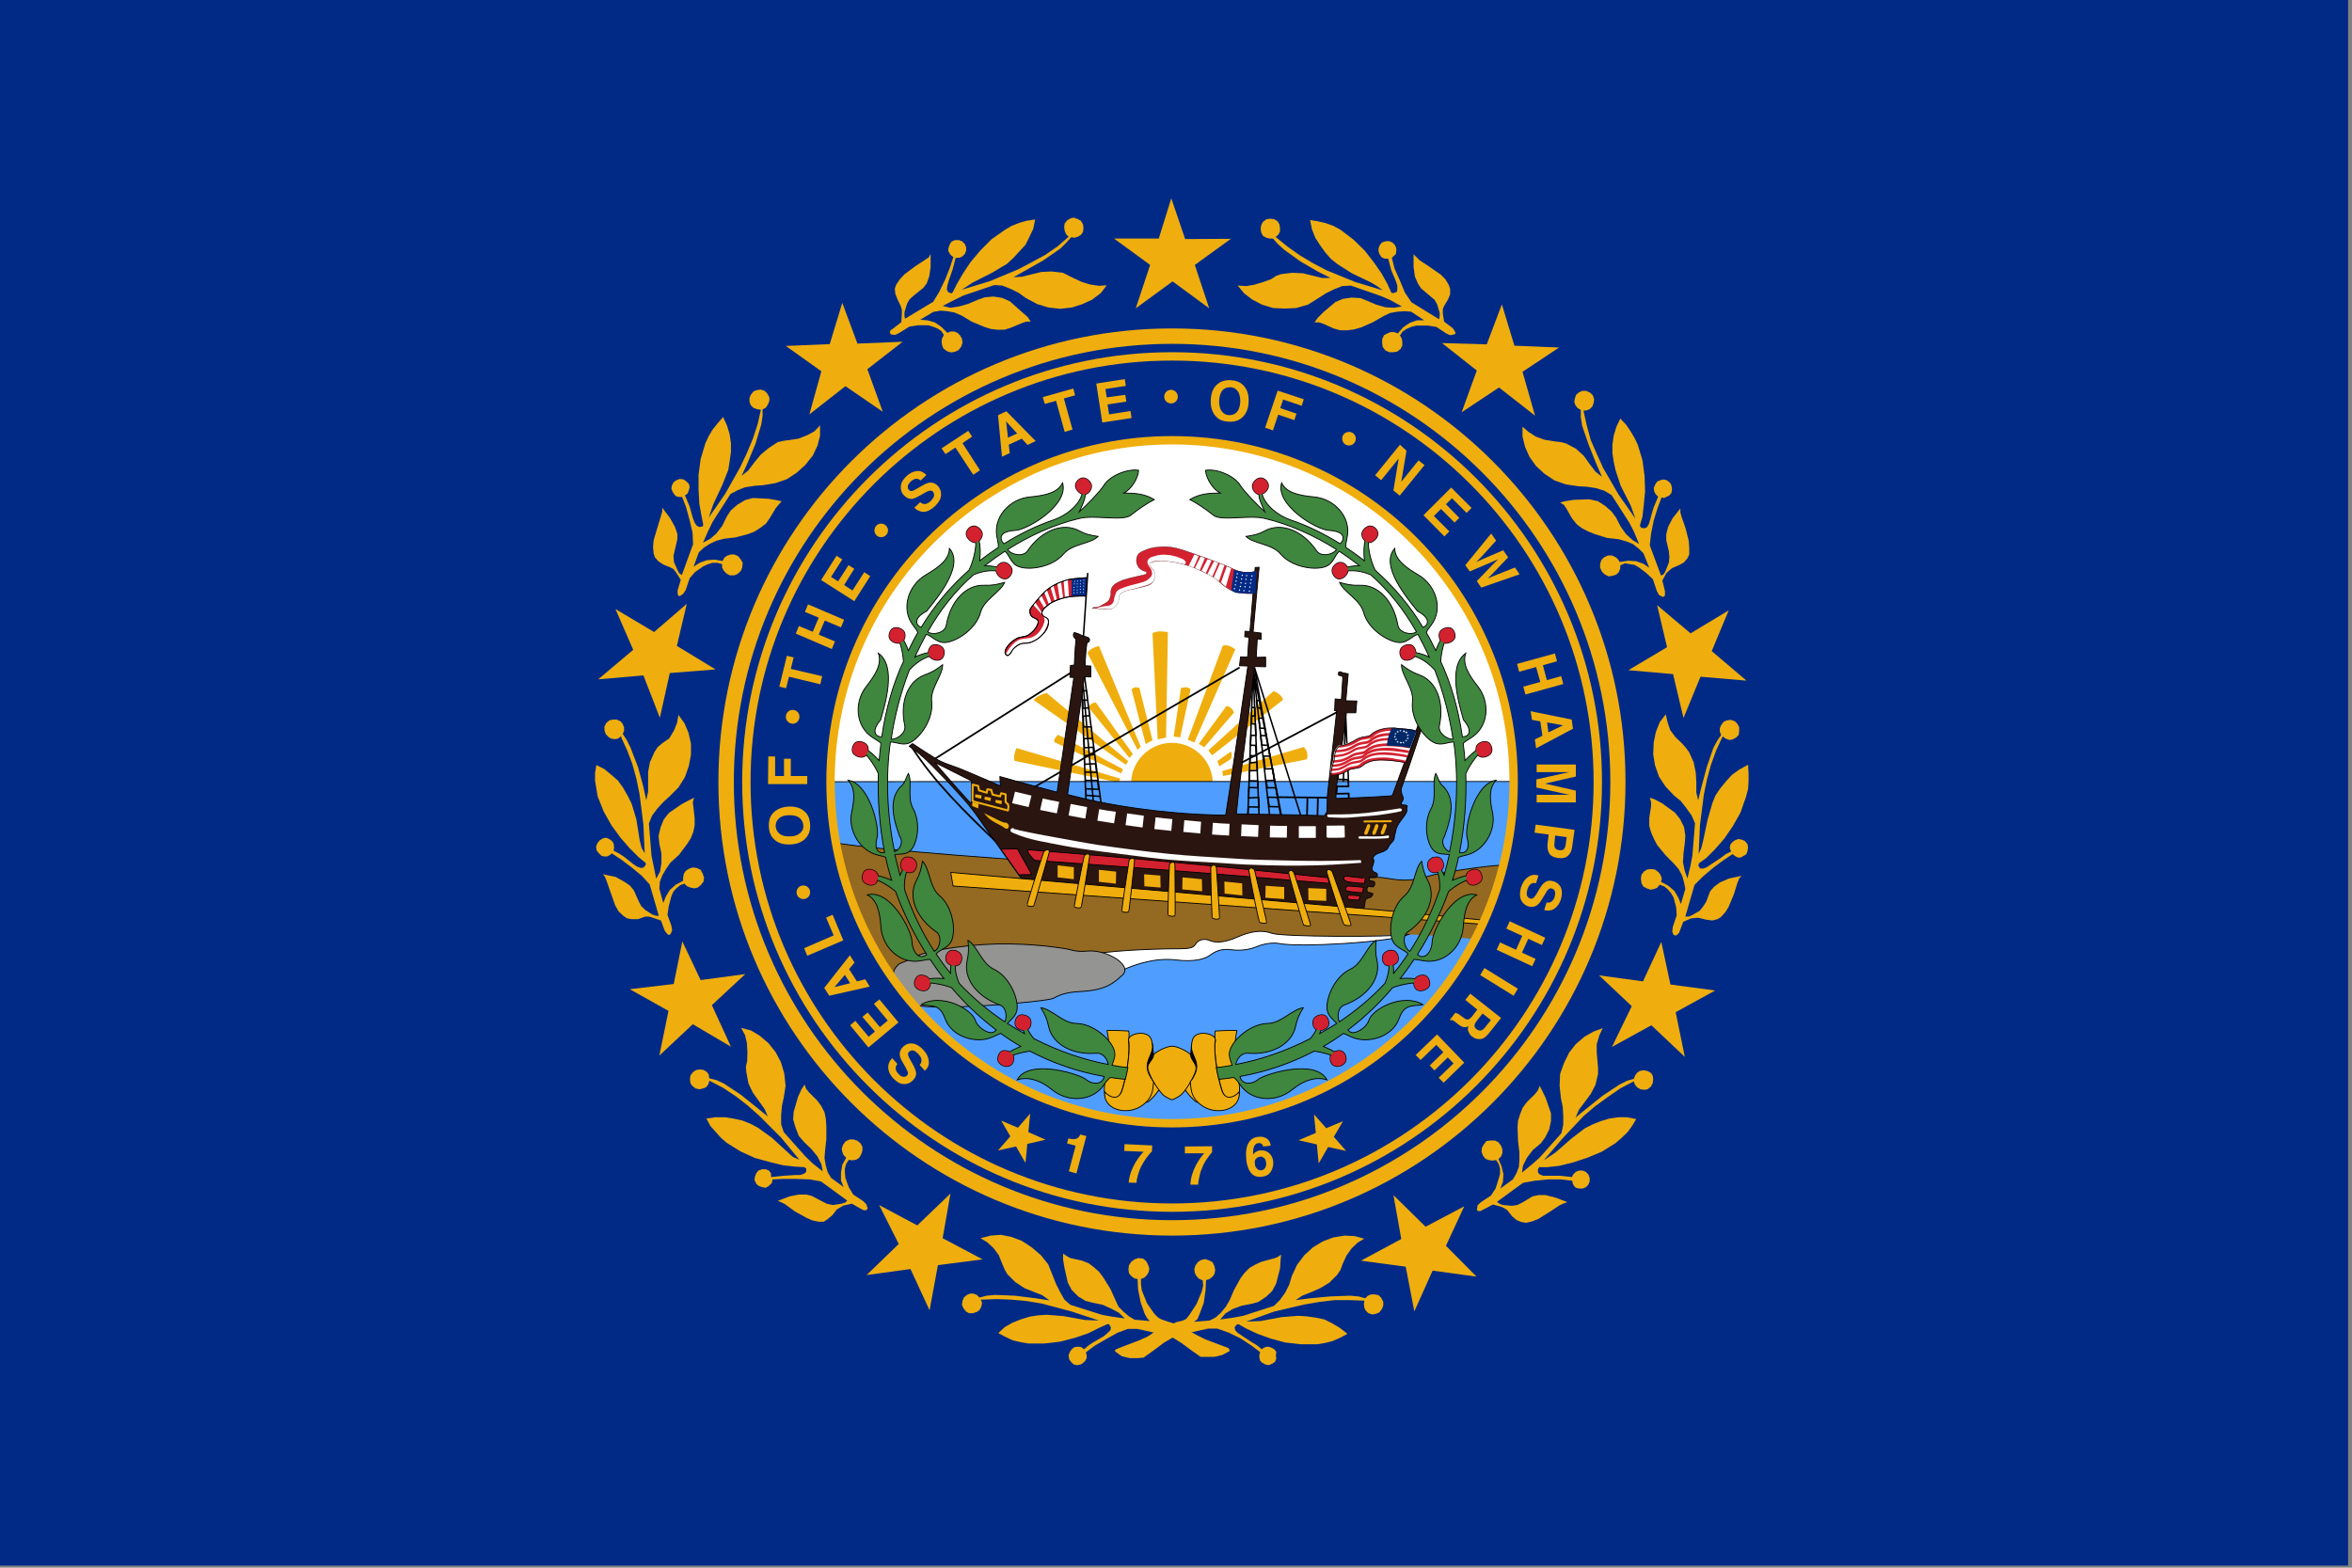 <?xml version="1.0" encoding="utf-8"?>
<!-- Generator: Adobe Illustrator 27.4.1, SVG Export Plug-In . SVG Version: 6.00 Build 0)  -->
<svg version="1.1" id="Layer_1" xmlns="http://www.w3.org/2000/svg" xmlns:xlink="http://www.w3.org/1999/xlink" x="0px" y="0px"
	 width="900px" height="600px" viewBox="0 0 900 600" style="enable-background:new 0 0 900 600;" xml:space="preserve">
<rect x="0" y="0" width="900" height="600" fill="#808080" stroke="none"/>
<style type="text/css">
	.st0{fill:#002A86;}
	.st1{fill:#EFAE0E;}
	.st2{fill:#FFFFFF;stroke:#000000;stroke-width:0.343;stroke-miterlimit:1.373;}
	.st3{fill-rule:evenodd;clip-rule:evenodd;fill:#946922;}
	.st4{fill:#4F9EFF;}
	.st5{fill-rule:evenodd;clip-rule:evenodd;fill:#EFAE0E;}
	.st6{fill:none;stroke:#000000;stroke-width:0.576;stroke-linecap:round;stroke-linejoin:round;stroke-miterlimit:1.037;}
	
		.st7{fill-rule:evenodd;clip-rule:evenodd;fill:#2A1510;stroke:#000000;stroke-width:0.658;stroke-linecap:round;stroke-linejoin:round;stroke-miterlimit:1.037;}
	.st8{fill:#4F9EFF;stroke:#000000;stroke-width:0.329;stroke-miterlimit:10;}
	.st9{fill:none;stroke:#000000;stroke-width:0.658;stroke-linecap:round;stroke-linejoin:round;stroke-miterlimit:1.037;}
	.st10{fill:#2A1510;stroke:#000000;stroke-width:0.335;stroke-linecap:round;stroke-linejoin:round;stroke-miterlimit:10;}
	.st11{fill:#FFFFFF;stroke:#000000;stroke-width:0.335;stroke-miterlimit:10;}
	.st12{fill:#949492;stroke:#000000;stroke-width:0.335;stroke-miterlimit:10;}
	
		.st13{fill-rule:evenodd;clip-rule:evenodd;stroke:#000000;stroke-width:0.329;stroke-linecap:round;stroke-linejoin:round;stroke-miterlimit:1.037;}
	
		.st14{fill-rule:evenodd;clip-rule:evenodd;fill:#EFAE0E;stroke:#000000;stroke-width:0.329;stroke-linecap:round;stroke-linejoin:round;stroke-miterlimit:1.037;}
	.st15{fill:none;stroke:#000000;stroke-width:0.494;stroke-miterlimit:10;}
	.st16{fill:#EFAE0E;stroke:#000000;stroke-width:0.329;stroke-miterlimit:10;}
	.st17{fill:#3F863F;stroke:#000000;stroke-width:0.329;stroke-miterlimit:10;}
	.st18{fill:#D4212F;}
	.st19{fill-rule:evenodd;clip-rule:evenodd;fill:#D4212F;stroke:#000000;stroke-width:0.329;stroke-miterlimit:1.037;}
	.st20{fill-rule:evenodd;clip-rule:evenodd;fill:#FFFFFF;}
	.st21{fill-rule:evenodd;clip-rule:evenodd;fill:#002A86;}
	.st22{fill:none;stroke:#000000;stroke-width:0.329;stroke-miterlimit:1.037;}
	.st23{fill-rule:evenodd;clip-rule:evenodd;fill:#FEFDFE;}
	.st24{fill-rule:evenodd;clip-rule:evenodd;fill:#D4212F;}
	.st25{fill:#002868;}
	.st26{fill:#FFFFFF;fill-opacity:0.994;}
	.st27{fill:none;stroke:#000000;stroke-width:0.285;stroke-linecap:round;stroke-linejoin:round;stroke-miterlimit:1.037;}
	.st28{fill:none;stroke:#EFAE0E;stroke-width:0.757;stroke-linecap:round;stroke-linejoin:round;stroke-miterlimit:1.037;}
	
		.st29{fill-rule:evenodd;clip-rule:evenodd;fill:#D4212F;stroke:#000000;stroke-width:0.329;stroke-linecap:round;stroke-linejoin:round;stroke-miterlimit:1.037;}
	.st30{fill:#FFFFFF;}
</style>
<path class="st0" d="M-1.5,599.2h900v-600h-900V599.2z"/>
<g>
	<path class="st1" d="M457.2,101.4l13.8-10l-17.5,0.1l-5.3-15.6l-4.8,15.4h-17.1l13.8,10.1l-5.5,16.6l14.1-10.3l14,10.3L457.2,101.4
		 M331.9,141.3l13.5-10.5l-17.3,0.7l-5.8-15.6l-4.8,15.8l-16.8,0.7l13.6,9.7l-4.6,16.5l13.8-10.8l14.3,9.8L331.9,141.3 M256.3,257.6
		l17.5-1.4l-14.8-9l3.8-16.1l-12.5,10.8l-14.8-8.8l6.8,15.6L228.9,260l17.3-1.5l6.3,16.2L256.3,257.6 M272.4,384.7l12.8-11.9
		l-17.1,2.3l-7-14.8l-3.3,16.3l-16.8,2l14.8,8.3l-3.5,17.1l12.8-12l14.6,8.6L272.4,384.7 M360.7,473.9l3-17.1L351,469l-14.6-7.8
		l7.5,14.9L331.6,488l16.8-2.3l7.3,15.8l3.2-17.3L376,482L360.7,473.9"/>
	<path class="st1" d="M410.7,106.4l-2-1l-2-1l-4.3-0.5l-4,0.2l-3.3,0.8l-4,1l-3.3,0.2l5-2.8l6.5-3.7l6.5-4.5l2.3-2.3l1.8-2l1.3,0.2
		l1.5-0.5l1-0.7l0.7-1l0.2-1.5l-0.2-1.5l-0.8-1.3l-1.3-0.7l-1.5-0.5l-1.2,0.3l-1.2,0.7l-1,1.2l-0.2,1.5l0.2,1.3l0.5,1.3l1,1
		l-0.2,0.2l-4,3.5l-4.8,3.3l-5,2.7l-5.3,2.8l-10.8,4.5l-10.8,3.3l2-1.3l2.1-1.4l7.5-3.8l5.7-3.4l2.5-2.3l2.3-2.5l2.3-2.5l1.5-3
		l1.5-3.2l0.7-3.5l-3.3,0.5l-2.8,0.8l-3,1.2l-2.5,1.5l-5,3.5l-4.3,4.3l-3.8,4.5l-3,4.5l-2.3,4l-1.5,3l-0.5,0.5l-1.3-0.5l-0.5-1
		l0.2-1.5l0.5-1.8l1.5-4.3l1.2-4.5h1.3l1.2-0.5l1-1l0.5-1.3v-1.2l-0.5-1.3l-1-1l-1.2-0.5h-1.5l-1.3,0.5l-0.7,1l-0.5,1.3l-0.2,1.2
		l0.5,1l0.5,0.7l1,0.8l-1.3,4l-1.8,4.5l-2.3,4.8l-2.3,3.8l-10.8,6.5l-0.2-1v-1.5l1-3.3l1-1.7l1.7-1.5l3.5-2.8l1.3-1.7l1-2.8l0.5-3.5
		v-5l-0.7,1.3l-1.5,1l-3.8,2.5l-4,3l-1.7,1.8l-1.5,2.2l-0.5,1.5l0.2,2l0.8,2l1.2,2.5l0.5,1.5v1.5l-0.2,3.3l-3.2,2.5l-1,0.7l-0.2,0.7
		l0.2,0.5l0.3,0.3l1.5,0.2l1.5-0.7l4-2.5l3.3-0.5h3.8l1.8,0.5l1.8,0.7l1.5,1l1,1.5l-0.7,1.3l-0.2,1.2l0.2,1.5l0.5,1.2l1.3,1l1.5,0.5
		l1.5-0.2l1.5-0.7l1-1.3l0.5-1.5l-0.2-1.5l-0.7-1.3l-1-1l-1.2-0.5h-1.5l-1.2,0.5l-2.3-2.3l-2.5-1.7l-2.8-0.8l-2.8-0.2l5-3l2.8-0.5
		l2.5,0.2l2.8,0.5l2.8,1.2l3.8,2.3l4.8,2l2.5,0.8l2.5,0.3h2.8l2.5-0.8l4.3-1.8l1.5-0.5h1.7l-1.2-1.8l-2.3-2l-4.5-4l-3-1.3l-3.3-0.5
		l-3.3,0.3l-2.8,1l-3.5,1.5l-3.5,1l-3.3,0.5l-3-0.7l4.5-2.3l3.5-1.7l11.8-4l3,0.2l3.3,1.3l3,1.5l2.8,2l4.3,2.3l4.3,1.3l4.5,0.5
		l4.5-0.5l4-1.3l3.7-1.7l3.3-2.5l2.3-3l-3,0.2l-3.3-0.5l-3.3-1L410.7,106.4 M302.2,168.4l-2.3,0.3l-2.3,0.5l-3.5,2.3l-3,2.5
		l-2.3,2.8l-2.5,3.3l-2.5,2l2.3-5l3-7.3l2.2-7.3l0.5-3.3v-2.5l1.3-0.7l0.8-1.3l0.5-1.3v-1.3l-0.8-1.5l-1-1l-1.5-0.5l-1.5,0.2
		l-1.3,0.5l-1,1.3l-0.5,1.2v1.5l0.5,1.3l1,1l1.3,0.5l1.5,0.2v0.3l-1.2,5.3l-1.8,5.5l-2.3,5.5l-2.5,5.3l-5.8,10.3l-6.3,9.1l1.7-5
		l3.5-7.5l2.3-5.8l0.5-3.3l0.5-3.5v-3.3l-0.5-3.5l-1-3.3l-1.5-3.3l-2,2.3l-2,2.5l-1.5,2.5l-1.3,2.8l-1.8,6l-0.8,6v5.8l0.3,5.3
		l0.8,4.5l0.7,3.5l-0.2,0.7l-1.3,0.2l-1-0.5l-0.8-1.2l-0.7-1.8l-1.2-4.3l-1.8-4.3l1-0.7l0.5-1.3l0.3-1.2l-0.3-1.2l-1-1l-1-0.7
		l-1.5-0.2l-1.3,0.5l-1,0.7l-0.7,1.3l-0.2,1.2l0.5,1.3l0.7,1l0.7,0.7l1,0.2h1.2l1.5,3.8l1.3,4.8l1.2,5l0.2,4.5l-4.3,11.8l-1-0.7
		l-0.7-1.3l-1.3-3l-0.2-2.3l0.5-2.2l1-4.3v-2l-1-2.8l-1.8-3.2l-3-4v1.5l-0.5,1.7l-1.3,4.3l-1.5,5l-0.2,2.5l0.2,2.5l0.5,1.5l1.3,1.5
		l2,1.3l2.5,1l1.3,0.7l1,1.3l1.8,2.8l-1.2,4v1.3l0.2,0.7l0.2,0.2h0.5l1.2-0.8l1-1.5l1.5-4.5l2-2.3l3.3-2.3l1.8-0.8l1.7-0.5h1.8
		l1.8,0.5v1.3l0.7,1.3l1,1l1.2,0.7h1.8l1.2-0.5l1.3-1.2l0.5-1.3l0.2-1.8l-0.7-1.2l-1-1.3l-1.5-0.7h-1.3l-1.5,0.5l-1,0.7l-0.7,1.3
		l-3-0.5l-3,0.2l-2.8,1l-2.3,1.5l2-5.5l1.8-1.7l2.3-1.5l2.5-1.2l3-0.8l4.3-0.5l5-1.3l2.5-1l2.3-1.5l2-1.5l1.5-2.2l2.3-3.8l1-1.2
		l1.2-1.3l-2-0.5l-3-0.5l-6-0.3l-3,0.8l-3,1.8l-2.5,2.2l-1.5,2.3l-1.7,3.5l-2.3,3l-2.3,2l-2.8,1.5l2-4.5l1.7-3.5l6.8-10.6l2.8-1.5
		l2.8-1.1l3.9-0.6l3-0.2l4.8-0.8l4.3-1.5l3.8-2.5l3.3-3l2.8-3.5l1.8-3.8l1-3.8v-4l-2.2,2.3l-2.8,1.5l-3.3,1.3L302.2,168.4
		 M253.5,284.4l-1.8,1.5l-1.2,1.8l-1.8,4l-0.7,3.8v7.5l-0.7,3.3l-1.2-5.5l-2-7.3l-2.8-7.3l-1.5-3l-1.5-2.3l0.5-1.2v-1.3l-0.5-1.3
		l-0.8-1l-1.5-0.7h-1.5l-1.3,0.3l-1.2,1l-0.7,1.3v1.5l0.5,1.5l1,1l1,0.7l1.5,0.2l1.2-0.2l1.2-1v0.5l2.3,5l2,5.3l1.5,5.5l1.2,5.8
		l1.5,11.8l0.5,11l-1.2-2.1l-0.7-2.8l-1.3-8.1l-1.8-6l-1.5-3l-1.7-3l-2-2.8l-2.5-2.2l-2.8-2.3l-3-1.5l-0.5,3v3l1,6l2.3,5.8l3,5.3
		l3.5,4.8l3.5,4l3.3,3.3l2.8,2.3v0.7l-0.8,1l-1,0.2l-1.5-0.5l-1.5-1l-3.5-2.8l-2-1.3l-2-1l0.2-1.3l-0.2-1.5l-0.7-1l-1-0.7l-1.2-0.5
		l-1.3,0.3l-1.2,0.8l-0.8,1l-0.5,1.3l0.2,1.5l0.8,1l1,1l1,0.3h1.2l1-0.5l0.8-0.7l3.5,2.3l4,3l4,3.3l3,3.3l3.5,12h-1l-1.5-0.5
		l-2.8-1.8l-1.5-1.5l-1-2l-1.8-4l-1.5-1.8l-2.2-1.5l-3.3-1.8l-4.8-1l0.8,1l0.7,1.8l1.5,4.3l1.7,4.8l1.3,2.3l1.8,1.7l1.5,1l1.8,0.3
		h2.3l2.8-1h1.5l1.5,0.5l3,1l1.5,4l0.8,1l0.5,0.5h0.5l0.5-0.5l0.5-1.3l-0.3-1.7l-1.5-4.2l0.5-3.3l1-3.8l0.8-1.8l1.2-1.3l1.5-1.2
		l1.5-0.5l1,1l1.3,0.5l1.5,0.3l1.3-0.3l1.2-1l1-1.3l0.2-1.5l-0.5-1.5l-0.8-1.5l-1.5-0.7l-1.5-0.2l-1.5,0.5l-1.2,0.8l-0.7,1l-0.3,1.5
		v1.3l-2.8,1.5l-2.3,2l-1.5,2.5l-1,2.5l-1.5-5.5l0.2-2.7l1-2.5l1.3-2.2l1.7-2.5l3.3-3l3-4l1.5-2.3l1-2.5l0.5-2.5v-2.8l-0.5-4.5
		l-0.2-1.5l0.5-1.8l-2,1l-2.8,1.5l-4.8,3.3l-2,2.5l-1.2,3l-0.8,3.3l0.3,3l0.8,3.8v3.5l-0.5,3.3l-1.5,2.8l-1.8-8.8l-1-12.3l1.2-3
		l2-2.7l2.3-2.5l2.5-2.3l3.3-3.3l2.5-4l1.5-4.3l0.8-4.3v-4.2l-1-4.3l-1.5-3.5l-2.3-3.2l-0.5,3l-1.2,3l-1.8,3L253.5,284.4
		 M285.9,406.1l-0.5,2.3l0.2,2l0.8,4.3l1.7,3.5l2,2.8l2.5,3.5l1.2,2.8l-4.3-3.5l-6-4.8l-6.5-4.3l-2.8-1.3l-2.8-0.7l-0.2-1.5l-0.8-1
		l-1.2-0.7l-1.3-0.2l-1.5,0.2l-1.2,0.8l-1,1.3l-0.2,1.5l0.2,1.5l0.7,1l1.3,1l1.5,0.3l1.3-0.3l1.2-0.5l0.8-1l0.5-1.5l0.5,0.3l4.8,2.5
		l4.8,3.2l4.5,3.5l4.5,4l8.3,8.3l7,8.5l-2.5-1.1l-2.1-1.9l-6-5.5l-5.3-3.8l-2.8-1.5l-3.3-1.3l-3.3-0.7l-3.3-0.5h-3.5l-3.5,0.5
		l1.5,2.8l4,4.5l2.3,2l5.3,3.3l5.5,2.5l5.5,1.5l5.3,1.3l4.5,0.5l3.5,0.2l0.8,0.5v1.3l-0.8,0.7l-1.5,0.5h-1.8l-4.5,0.3l-4.8,0.5
		L295,449l-0.8-1l-1.2-0.5h-1.3l-1.5,0.5l-0.8,1l-0.5,1.3l-0.2,1.3l0.7,1.5l0.8,0.7l1.2,0.5l1.5,0.3l1-0.5l0.8-0.7l0.7-0.7l0.2-1.3
		l4-0.2h5l5.3,0.2l4.3,0.8l10,7.3l-0.7,0.7l-1.5,0.5l-3.3,0.5l-2.3-0.5l-2-1l-3.8-2l-2-0.5h-3l-3.5,0.7l-4.5,1.7l1.2,0.5l1.5,0.7
		l3.8,2.8l4.5,2.5l2.3,1l2.5,0.5h1.8l1.5-1l1.8-1.5l1.7-2.2l1.2-0.7l1.3-0.8l3.3-0.7l3.5,2l1,0.5h0.8l0.5-0.3l0.2-0.5l-0.5-1.5
		l-1.2-1.2l-3.8-2.5l-1.7-2.8l-1.3-3.5l-0.2-2v-1.7l0.5-1.8l1-1.5l1.2,0.2l1.5-0.2l1.2-0.7l0.8-1.3l0.5-1.5v-1.5l-0.7-1.3l-1.2-1
		l-1.5-0.5h-1.5l-1.5,0.7l-1,1.3l-0.5,1.5l0.2,1.3l0.5,1.2l1,1l-1.5,2.7l-0.5,3v3l1,2.5l-4.8-3.5l-1.3-2.2l-0.7-2.5l-0.5-2.8
		l0.2-2.8l0.5-4.5v-5l-0.2-2.8l-0.5-2.5l-1.3-2.5l-1.5-2l-3.3-3.3l-1-1.3l-0.5-1.5l-1.2,1.8l-1.3,2.8l-1.7,5.8l-0.2,3l1,3.3l1.2,3
		l2,2.3l2.8,2.7l2.3,2.8l1.5,3l0.5,2.7l-3.8-3l-2.8-2.7l-8.3-9.3l-1-3v-3.5l0.3-3.5l0.7-3.2l0.7-4.5l-0.5-4.8l-1.3-4.3l-2-3.8
		l-2.8-3.5l-3.3-2.8l-3.3-2l-3.8-1l1.5,2.8l0.7,3l0.2,3.5L285.9,406.1 M459.4,519.3h5.3l3-0.7l2.8-1.5v-0.5l-0.5-0.7l-3.5-1.3
		l-5.3-2l-3-1.5l-3.3-1.8l-4.8-2.5l-3.3-1l-2.3-0.8l-1.3-0.7l-1.5-1.5l-2.8-4l-2-5l-0.3-2.3v-2l1.3-0.5l1-1l0.7-1.3l0.2-1.2
		l-0.5-1.5l-0.7-1.3l-1.2-1l-1.8-0.2l-1.5,0.5l-1.3,1l-0.8,1.3l-0.2,1.5l0.2,1.5l0.8,1l1.3,1l1.2,0.2l0.2,4l1,5l1.5,4.3l1,1.8l1,1
		l-5.8-0.5l-2.2-1.3l-2-1.7l-2-2l-1.3-2.8l-1.8-4l-2.8-4.5l-1.5-2l-2-1.8l-2-1.5l-2.5-1l-4.5-1l-1.3-0.7l-1.5-1v2.3l0.5,3l1.3,5.8
		l1.5,2.8l2.5,2.5l2.8,1.7l2.8,0.7l3.8,0.8l3.3,1.5l2.8,1.5l2.3,2.2l-5-0.7l-3.8-0.7l-12-3.8l-2.3-2l-1.7-3l-1.5-3l-1.2-3l-1.8-4.5
		l-2.8-3.5l-3.5-3l-3.8-2.5l-4-1.5l-4-0.8l-4,0.3l-3.8,1l2.5,1.5l2.5,2.3l2,2.7l1.3,3.3l1,2.3l1,1.7l3,3l3.5,2.3l3,1.2l3.8,1.5
		l2.8,2l-6-0.9l-7.3-0.9l-7.5-0.3l-3.3,0.3l-2.7,0.7l-1-1l-1.3-0.5h-1.3l-1.2,0.5l-1.2,1l-0.5,1.3l-0.2,1.5l0.5,1.2l1,1.3l1.2,0.7
		h1.5l1.5-0.5l1-0.7l0.7-1.3l0.3-1.5l-0.5-1.2h0.5l5.5-0.2l5.5,0.2l5.8,0.5l6,1l11.3,3l10.6,3.5l-5.3-0.2l-8.3-1.5l-6.3-0.5
		l-3.2,0.2l-3.3,0.5l-3.3,1l-3.3,1.3l-3,1.7l-2.5,2.3l2.8,1.5l2.8,1.3l3,0.7l3,0.5h6l6-0.7l5.8-1.5l5-1.7l4-2l3.3-1.5h0.7l0.7,1.3
		l-0.2,1l-1,1l-1.5,1.3l-4,2.3l-1.8,1.2l-1.8,1.5l-1-0.8l-1.2-0.2l-1.5,0.2l-1,0.8l-0.7,1l-0.5,1.3l0.2,1.5l0.7,1l1,1l1.3,0.3
		l1.5-0.3l1-0.7l0.7-0.7l0.5-1v-1.2l-0.3-1l3.3-2.5l4.3-2.5l4.5-2.5l4-1.5h3.5l3.3,0.7l3,0.7l3,0.5l1.8,0.3l2,0.8l4,2.5l3.8,2.8
		L459.4,519.3 M565.1,141.8l-13.3-10.5l17.1,0.5l5.8-15.3l4.8,15.8l17.1,0.7l-14,9.3l4.8,16.8l-13.8-10.8l-14.3,9.5L565.1,141.8
		 M640.2,258l-17.1-1.5l14.8-8.8l-3.8-16.1l12.8,10.8l14.6-8.8l-6.5,15.6l13.3,11.3l-17.6-1.5l-6.5,15.8L640.2,258 M624.4,385.1
		l-12.5-11.8l16.8,2.3l7-15.1l3.5,16.3l17.1,2.3l-15.1,8.3l3.5,17.1l-12.8-12.1l-15.1,8.3L624.4,385.1 M536.2,474.2l-3-16.8
		l12.3,12.1l14.8-7.8l-7,15.1l11.7,11.8l-16.8-2.3l-7,15.6l-3.3-17.1l-17.1-2.3L536.2,474.2"/>
	<path class="st1" d="M486.3,106.9l2-1.3l2-0.7l4.3-0.5l4,0.2l3.3,0.8l4,1h3.3l-5-2.5l-6.5-3.8l-6.3-4.5l-2.5-2.3l-1.8-2h-1.3
		l-1.2-0.3l-1.3-0.7l-0.7-1.3l-0.2-1.5l0.2-1.3l0.7-1.3l1.3-1l1.5-0.2l1.5,0.2l1.3,0.8l0.7,1.2l0.2,1.5v1.2l-0.7,1.3l-1,0.8l0.3,0.2
		l4.3,3.5l4.5,3.2l5,3l5.3,2.8l11,4.5l10.6,3.2l-2-1.5l-2.5-1.5l-7.3-3.5l-5.5-3.5l-2.5-2l-2.2-2.5l-2-2.8l-1.8-2.8l-1.3-3.3
		l-0.7-3.5l3,0.5l3,0.7l2.8,1l2.8,1.5l5,3.8l4.3,4.2l3.5,4.5l3,4.3l2.2,4l1.5,3.3l0.8,0.2l1.3-0.5l0.2-1v-1.3l-0.5-1.7l-1.8-4.2
		l-1.2-4.5h-1.3l-1.2-0.5l-0.7-1l-0.5-1.2v-1.3l0.5-1.2l0.8-1l1.5-0.5h1.3l1.2,0.5l1,1l0.5,1.2v1l-0.2,1.3l-0.8,0.7l-0.7,0.7l1,4
		l2,4.5l2,4.8l2.5,3.7l10.6,6.5l0.2-1.3v-1.2l-1-3.3l-1-1.7l-1.8-1.5l-3.3-2.8l-1.2-1.8l-1.2-2.8l-0.5-3.7v-4.8l1,1l1.3,1.3l3.8,2.5
		l4.3,3l1.8,1.8l1.3,2.2l0.5,1.5v2l-0.8,2l-1.5,2.5l-0.5,1.2v1.8l0.5,3l3.3,2.5l0.7,1l0.3,0.7v0.5l-0.5,0.2l-1.5,0.3l-1.5-0.7
		l-3.8-2.5l-3.3-0.5H542l-2,0.5l-1.8,0.8l-1.5,1l-1,1.5l0.7,1.2l0.2,1.2v1.5l-0.7,1.3l-1.3,1l-1.5,0.2h-1.5l-1.5-0.7l-1-1.3
		l-0.2-1.5v-1.5l0.7-1.5l1.3-0.7l1.2-0.5h1.3l1.5,0.5l2-2.3l2.5-1.7l2.8-1h2.8l-5-3.3l-2.5-0.2l-2.8,0.2l-2.8,0.5l-2.5,1.2l-4,2.3
		l-4.5,2l-2.8,0.8l-2.5,0.3h-2.8l-2.5-0.7l-4-1.8l-1.5-0.5h-1.8l1.2-1.7l2.3-2.3l4.5-3.8l2.8-1.2l3.3-0.5l3.5,0.2l2.5,1l3.5,1.5
		l3.5,1l3.3,0.2l3-0.5l-4.5-2.5l-3.5-1.5l-11.5-4l-3.3,0.2l-3.3,1.3l-3,1.5l-2.8,1.8l-4,2.5l-4.5,1.3l-4.5,0.2l-4.3-0.2l-4.3-1.3
		l-3.8-2l-3-2.3l-2.5-3l3.3,0.2l3-0.5l3.3-1L486.3,106.9 M594.7,168.9l2.5,0.3l2,0.5l3.8,2l3,2.7l2,2.8l2.5,3.3l2.5,2l-2.3-5.3
		l-2.8-7l-2.5-7.3l-0.5-3.3v-2.7l-1.2-0.7l-0.8-1l-0.5-1.3l0.2-1.3l0.5-1.5l1.2-1l1.2-0.5h1.5l1.5,0.7l1,1l0.5,1.5l-0.2,1.5
		l-0.5,1.3l-1,1l-1.3,0.5H606v0.5l1.2,5.3l1.5,5.5l2.3,5.3l2.5,5.5l5.8,10l6.5,9.3l-1.8-5l-3.8-7.5l-2-6l-0.7-3.2l-0.5-3.3v-3.3
		l0.5-3.5l1-3.3l1.5-3.2l2.2,2.3l1.7,2.5l1.5,2.5l1.3,2.7l1.8,6l0.8,6l0.2,5.8l-0.5,5.2l-0.5,4.5l-1,3.5l0.5,0.8l1.3,0.2l1-0.5
		l0.7-1.3l0.5-1.7l1.2-4.3l1.8-4.3l-1-1l-0.5-1l-0.2-1.3l0.5-1.2l0.8-1.3l1.2-0.5l1.3-0.3l1.2,0.3l1.3,1l0.5,1l0.2,1.5l-0.2,1.3
		l-0.8,1l-1,0.5l-1,0.5l-1-0.2l-1.5,4l-1.5,4.8l-1,5l-0.5,4.5l4.3,11.6l1-0.5l0.7-1.2l1.3-3.3l0.2-2l-0.2-2.3l-1-4.3v-2.2l0.7-2.8
		l1.7-3.3l3-3.8v1.5l0.5,1.8l1.5,4.3l1.2,4.8l0.2,2.7v2.5l-0.7,1.5l-1.3,1.5l-1.7,1l-2.8,1.2l-1,0.8l-1.3,1.2l-1.5,2.8l1,4v1.7
		l-0.5,0.5h-0.5l-1.3-0.7l-0.8-1.5l-1.5-4.5l-2.3-2.2l-3-2.3l-1.7-1l-1.8-0.3l-2-0.3l-1.7,0.8v1.2l-0.5,1.3l-1,1l-1.5,0.5l-1.5,0.2
		l-1.5-0.8l-1-1l-0.7-1.5v-1.5l0.5-1.5l1-1l1.5-0.7h1.5l1.2,0.5l1,0.8l0.8,1.2l3.3-0.5l3,0.2l2.8,1l2.2,1.5l-2.2-5.5l-1.8-1.8
		l-2.3-1.8l-2.5-1l-2.8-0.8l-4.5-0.5l-4.8-1.5l-2.5-1l-2.3-1.2l-2-1.5l-1.8-2.2l-2.3-4l-0.8-1.2l-1.5-1l2-0.5l3.3-0.5l5.8-0.2
		l3.3,0.7l2.8,1.8l2.5,2.2l1.7,2.3l1.8,3.5l2,2.8l2.5,2.3l2.5,1.5l-2-4.8l-1.7-3.3l-6.8-10.6l-2.8-1.7l-3.3-1l-3.3-0.5l-3.3-0.2
		l-4.8-0.7l-4.3-1.5l-3.8-2.5l-3.3-3l-2.5-3.5l-1.7-3.8l-1-4v-3.8l2.3,2l2.8,1.8l3.3,1.2L594.7,168.9 M643.7,284.6l1.5,1.7l1.2,1.7
		l1.7,3.8l0.8,4l0.2,3.5v4l0.7,3l1.3-5.2l2-7.5l2.5-7.3l1.5-2.8l1.5-2.2l-0.5-1.3v-1.3l0.5-1.2l1-1.3l1.2-0.5l1.5-0.2l1.5,0.5l1,1
		l0.7,1.3v1.5l-0.2,1.5l-1,1l-1.3,0.7l-1.2,0.2l-1.5-0.5l-1-0.8l-0.3,0.3l-2.3,5l-2,5.5l-1.5,5.5l-1.2,5.8l-1.5,11.8l-0.5,11l1-2.2
		l0.7-2.8l1.7-8l1.8-6.3l1.2-3l1.8-2.7l2.3-2.8l2.3-2.5l2.8-2l3.3-1.8l0.2,3.3v3l-0.2,3l-0.8,3L666,311l-3,5.3l-3.3,4.8l-3.5,4
		l-3.3,3.3l-2.8,2l-0.2,1l0.7,1h1.2l1.3-0.5l1.5-1l3.8-2.5l2-1.5l2-1l-0.5-1.3l0.2-1.3l0.8-1l1-0.7l1.3-0.5l1.5,0.3l1,0.5l1,1.2
		l0.2,1.3l-0.2,1.3l-0.5,1.3l-1.2,0.7l-1,0.5h-1l-1-0.5l-1-0.8l-3.5,2.3l-4,3l-3.8,3.2l-3.3,3.3l-3.5,12.1h1.3l1.2-0.5l3-1.7
		l1.2-1.5l1.3-2l1.5-4l1.5-1.7l2.3-1.7l3.5-1.5l4.8-1l-1,1l-0.7,1.8l-1.3,4.2l-2,4.8l-1.2,2l-1.8,2l-1.3,0.8l-2,0.5l-2.3-0.3
		l-2.8-0.7h-1.2l-1.8,0.2l-3,1.3l-1.5,4l-0.5,0.7l-0.7,0.5h-0.5l-0.5-0.2l-0.5-1.2l0.2-1.8l1.5-4.5l-0.2-3l-1-3.8l-1-1.7l-1.3-1.5
		l-1.2-1l-1.8-0.7l-1,1.2l-1.3,0.5l-1.2,0.2l-1.5-0.5l-1.3-0.7l-0.7-1.3l-0.2-1.7l0.2-1.5l1-1.3l1.2-0.7l1.5-0.2l1.5,0.2l1.3,1
		l0.8,1l0.5,1.5l-0.3,1.2l2.8,1.5l2.3,2l1.5,2.5l1,2.5l1.7-5.8l-0.5-2.5l-0.7-2.5l-1.3-2.5l-2-2.3l-3-3l-3.3-4l-1.3-2.5l-1-2.3
		l-0.7-2.5V313l0.7-4.5V307l-0.5-1.7l2,0.7l2.8,1.5l4.8,3.5l2,2.5l1.5,3l0.5,3.3l-0.2,2.8l-0.5,4l-0.2,3.5l0.7,3.3l1,2.8l1.2-5
		l0.7-3.8l1-12.3l-1.3-3l-2-2.8l-2.2-2.8l-2.5-2l-3.3-3.5l-2.5-3.8l-1.5-4.3l-0.7-4.2l0.2-4.5l0.8-4l1.5-3.8l2.3-3l0.7,3l1,3l2,2.7
		L643.7,284.6 M611.3,406.4l0.2,2.3v2.3l-1,4.2l-1.8,3.5l-2,2.7l-2.5,3.3l-1.3,3l4.3-3.5l6-4.8l6.5-4.3l3-1.5l2.5-0.7l0.5-1.3l0.7-1
		l1-0.7l1.5-0.3l1.5,0.3l1.3,0.7l0.7,1l0.2,1.5l-0.2,1.5l-0.7,1.3l-1.3,1l-1.2,0.2l-1.5-0.2l-1.3-0.8l-0.8-1l-0.5-1.3l-0.2,0.2
		l-4.8,2.5l-4.8,3.3l-4.8,3.5l-4.5,3.8l-8,8.5l-7.3,8.5l4.5-3l6.3-5.5l5-3.8l3-1.5l3-1.2l3.3-1l3.5-0.5h3.3l3.5,0.7l-1.5,2.5
		l-1.8,2.5l-2.3,2.2l-2.3,2l-5.3,3.3l-5.5,2.3l-5.5,1.8l-5.3,1.3l-4.5,0.5H589l-0.5,0.8v1.2l0.7,0.8l1.3,0.5h6.5l4.5,0.5l0.5-1l1-1
		l1.3-0.5h1.3l1.2,0.5l1,1l0.5,1.3v1.3l-0.5,1.3l-1,1l-1.2,0.5h-1.3l-1.3-0.3l-0.7-0.7l-0.5-1l-0.2-1l-4.3-0.5h-5l-5,0.5l-4.5,0.8
		l-10,7.3l1,0.7l1.3,0.5l3.5,0.3l2-0.3l2-1l3.8-2.3l2.3-0.5h2.8l3.8,1l4.5,1.7l-1.5,0.5l-1.5,0.7l-3.8,2.5l-4.3,2.7l-2.5,1l-2.3,0.5
		l-1.7-0.3l-1.8-0.7l-1.8-1.5l-1.8-2.3l-1-0.7l-1.5-0.7l-3-0.8l-3.8,2l-1,0.5h-0.8l-0.5-0.2v-0.5l0.2-1.5l1.3-1.2l3.8-2.5l1.8-2.7
		l1.2-3.8l0.5-1.8v-2l-0.5-1.8l-1-1.5l-1.5,0.2l-1.3-0.2l-1.3-0.5l-1-1.3l-0.5-1.5l0.2-1.5l0.7-1.2l1-1.3l1.5-0.2h1.8l1.3,0.7l1,1.3
		l0.5,1.3v1.5l-0.5,1.3l-1,1l1.2,2.8l0.7,3l-0.2,3l-1,2.5l4.8-3.5l1.3-2.2l1-2.5l0.2-2.7v-3l-0.5-4.3l-0.2-5.3l0.2-2.5l0.8-2.5
		l1-2.5l1.5-2l3.3-3.3l1-1.3l0.7-1.7l1,2l1.3,2.7l2,5.8v3l-0.7,3.2l-1.5,3l-1.7,2.3l-3,2.5l-2.3,3l-1.5,3l-0.4,2.7l4-3.3l2.8-2.5
		l8.3-9.3l0.7-3.3v-3.3l-0.2-3.5l-0.7-3.3l-0.5-4.8l0.2-4.5l1.5-4.2l2-4l2.5-3.2l3.3-2.8l3.5-2l3.5-1.3l-1.3,2.8l-1,3.3v3.2
		L611.3,406.4 M437.6,519.6l-2.3,0.2h-3l-3-0.7l-2.5-1.8l-0.2-0.5l0.7-0.5l3.3-1.3l5.3-2l3.3-1.5l3-2l5-2.2l3-1.3l2.2-0.5l1.5-0.7
		l1.2-1.5l2.8-4.3l2-4.8l0.5-2.2l-0.2-2l-1.3-0.5l-1-1l-0.7-1.3l-0.2-1.5l0.5-1.5l1-1.3l1.2-0.7l1.5-0.3l1.5,0.5l1.3,0.7l0.7,1.5
		l0.3,1.5l-0.3,1.5l-0.7,1l-1.3,1l-1.2,0.3l-0.2,4l-0.7,4.8l-1.7,4.5l-0.7,1.7l-1.3,1l6-0.5l2.3-1.2l2-1.8l1.8-2.2l1.5-2.5l1.7-4
		l2.5-4.5l1.5-2l2-2l2.3-1.3l2.2-1l4.5-1.2l1.5-0.5l1.5-1l-0.2,2.3l-0.2,3l-1.5,5.8l-1.5,2.8l-2.3,2.2l-3,2l-2.5,0.7l-3.8,0.7
		l-3.5,1.3l-2.8,1.7l-2,2.3l5-0.7l3.8-0.7l11.8-3.8l2.3-2.3l2-2.8l1.5-3l1-3.3l2-4.3l2.8-3.7l3.3-3l3.8-2.3l4-1.5l4.3-0.7l4,0.2
		l3.5,1l-2.5,1.5l-2.3,2.2l-2,2.8l-1.5,3.3l-0.7,2l-1.3,2l-3,3l-3.3,2l-3.3,1.5l-3.8,1.5l-2.5,1.7l5.5-0.7l7.5-0.7l7.8-0.3l3.3,0.3
		l2.5,0.7l1-1l1.3-0.5h1.3l1.5,0.3l1,1l0.8,1.5v1.5l-0.5,1.3l-1,1.3l-1.2,0.5l-1.5,0.3l-1.5-0.5l-1-1l-0.5-1l-0.2-1.5l0.2-1.3h-0.2
		l-5.5-0.2h-5.8l-5.8,0.7l-5.8,1l-11.5,2.7l-10.6,3.8l5.5-0.2l8-1.5l6.3-0.5l3.3,0.2l3.5,0.5l3.3,0.7l3,1.5l3,1.8l2.8,2.2l-2.8,1.5
		l-3,1.3l-2.8,0.7l-3,0.5h-6.3l-6-0.7l-5.5-1.5l-5-1.8l-4.3-2l-3-1.7l-0.7,0.2l-0.8,1l0.3,1.2l1,1l1.5,1l3.8,2.5l2,1.2l1.8,1.5
		l1-0.7l1.3-0.3l1.2,0.3l1.3,0.7l0.8,1l-0.2,1.4l0.2,1.1l-0.5,1.3l-1.2,0.8l-1.3,0.5l-1.3-0.3l-1.2-0.7l-0.7-0.7l-0.3-1.3v-1l0.3-1
		l-3.3-2.5l-4.3-2.8l-4.5-2.2l-4.3-1.5h-3.5l-3.2,0.7l-3,0.7l-2.8,0.3l-2,0.5l-1.8,0.8l-4,2.3l-4,3L437.6,519.6"/>
</g>
<g>
	<g>
		<path class="st1" d="M389.5,431.6l-6.4-2.7l3.5,6l-4.7,5.4l6.9-1.5l3.6,6.3l0.7-7.3l7-1.6l-6.6-2.9l0.7-7.1L389.5,431.6z
			 M507.5,431.8l6.4-2.7l-3.5,6l4.7,5.4l-6.9-1.5l-3.6,6.3l-0.7-7.3l-7-1.6l6.6-2.8l-0.7-7.1L507.5,431.8z"/>
		<path class="st1" d="M448.1,149.2c-1.5,0-2.6,1.2-2.6,2.6c0,1.5,1.2,2.6,2.6,2.6c1.5,0,2.6-1.2,2.6-2.6S449.5,149.2,448.1,149.2
			L448.1,149.2 M337.2,200.4c-1.5,0-2.6,1.2-2.6,2.6c0,1.5,1.2,2.6,2.6,2.6s2.6-1.2,2.6-2.6C339.8,201.6,338.6,200.4,337.2,200.4
			 M303.3,271.7c-1.5,0-2.6,1.2-2.6,2.7c0,1.4,1.2,2.5,2.6,2.6c1.5,0,2.6-1.2,2.6-2.6C306,272.9,304.8,271.7,303.3,271.7
			 M307.4,338.9c-1.5,0-2.6,1.2-2.6,2.6c0,1.5,1.2,2.6,2.6,2.6c1.5,0,2.6-1.2,2.6-2.6C310,340.1,308.9,338.9,307.4,338.9
			 M516.2,165.3c1.5,0,2.6,1.2,2.6,2.6c0,1.5-1.2,2.6-2.6,2.6c-1.5,0-2.6-1.2-2.6-2.6C513.5,166.5,514.7,165.3,516.2,165.3
			 M411.6,438.5l-3.3-0.9l0.5-1.9c0.9,0.2,1.5,0.3,1.9,0.3c0.6,0,1.1-0.1,1.6-0.4c0.3-0.2,0.6-0.5,0.8-0.9c0.1-0.2,0.2-0.4,0.3-0.5
			l2.3,0.6l-3.8,14.3l-2.9-0.8L411.6,438.5 M440.9,438.4l-0.1,2.3c-0.5,0.4-1.1,1.1-1.9,2.2c-0.8,1-1.5,2.2-2.1,3.3
			c-0.5,0.9-0.9,2-1.3,3.3c-0.4,1.3-0.6,2.4-0.6,3.2l-3-0.1c0.2-2.7,1.2-5.4,2.9-8.2c1.1-1.7,2.1-2.9,2.8-3.6l-7.4-0.3l0.1-2.6
			L440.9,438.4 M463.8,438.7v2.3c-0.4,0.4-1,1.2-1.8,2.3c-0.8,1.1-1.4,2.2-1.9,3.4c-0.4,0.9-0.8,2-1.1,3.4c-0.3,1.3-0.5,2.4-0.5,3.3
			h-3c0.1-2.7,1-5.4,2.6-8.3c1.1-1.8,2-3,2.7-3.7h-7.4l0-2.6L463.8,438.7 M484.8,435.8c-0.9-0.6-2-0.9-3.4-0.7
			c-1,0.1-1.7,0.4-2.4,0.9c-0.6,0.5-1.1,1.1-1.5,1.9c-0.4,0.9-0.6,2-0.7,3.2c0,0.7,0,1.6,0.1,2.8c0.2,1.9,0.7,3.4,1.5,4.6
			c1,1.5,2.5,2.1,4.3,1.9c1.7-0.2,2.9-0.8,3.6-2c0.7-1.1,1-2.4,0.9-3.8c-0.1-1.4-0.7-2.5-1.6-3.3c-0.9-0.8-2-1.1-3.3-1
			c-0.6,0-1.1,0.2-1.6,0.5c-0.5,0.2-0.8,0.6-1.2,1.1c0-1.1,0-2,0.2-2.6c0.3-1.1,0.9-1.7,1.8-1.8c0.6-0.1,1.1,0.1,1.5,0.5
			c0.2,0.3,0.3,0.5,0.3,0.8l2.9-0.3C486.2,437.3,485.6,436.4,484.8,435.8 M353.9,409.8l-2-2.2c0.4-0.5,0.7-1,0.7-1.5
			c0.1-0.8-0.2-1.6-1.1-2.6c-0.5-0.5-1-0.9-1.4-1.2c-0.8-0.4-1.5-0.4-2.2,0.2c-0.4,0.3-0.5,0.8-0.4,1.3c0.1,0.5,0.4,1.2,0.9,2
			l0.8,1.4c0.8,1.4,1.2,2.5,1.3,3.2c0.2,1.2-0.3,2.3-1.4,3.3c-1,0.9-2.1,1.3-3.5,1.2c-1.3-0.1-2.6-0.9-3.9-2.3
			c-1.1-1.2-1.7-2.4-1.8-3.8c-0.1-1.4,0.4-2.7,1.5-3.8l2,2.2c-0.6,0.7-0.8,1.4-0.6,2.2c0.1,0.5,0.5,1.1,1,1.6c0.5,0.6,1.1,1,1.7,1.1
			c0.5,0.1,1.1,0,1.5-0.4c0.4-0.4,0.5-0.8,0.4-1.3c-0.1-0.3-0.4-1-0.9-1.9l-1.3-2.3c-0.6-1-0.9-1.9-0.9-2.6
			c-0.1-1.1,0.4-2.2,1.4-3.1c1-0.9,2.2-1.3,3.6-1.1c1.4,0.2,2.7,1,4,2.4c1.3,1.4,2,2.9,2.1,4.3C355.6,407.5,355.1,408.7,353.9,409.8
			"/>
		<path class="st1" d="M330,389.2l2-1.7l4.7,5.6l3-2.5l-5.3-6.4l2.1-1.7l7.3,8.8l-11.5,9.6l-7-8.5l2-1.7l5.1,6.1l2.4-2L330,389.2z
			 M325.2,365.6l-9.8,12.5l1.9,3l15.5-3.5l-1.7-2.8l-3.2,0.8l-3-4.7l2.1-2.5L325.2,365.6z M316.1,351.2l2.5-1.1l4.1,9.8l-13.8,5.9
			l-1.2-2.9l11.3-4.9L316.1,351.2z M314.6,258.8l-0.7,3.1l-12-2.9l-1.1,4.4l-2.6-0.6l2.9-11.8l2.6,0.6l-1.1,4.4L314.6,258.8z
			 M311,241.8l2.3-5.4l-5.3-2.2l1.2-2.9l13.8,5.9l-1.2,2.9l-6.2-2.6l-2.3,5.4l6.2,2.6l-1.2,2.9l-13.8-5.9l1.2-2.9L311,241.8z
			 M324.7,216.3l2.2,1.4l-3.9,6.2l3.2,2.1l4.5-7l2.3,1.5l-6.1,9.6l-12.7-8.1l5.9-9.3l2.2,1.4l-4.3,6.7l2.7,1.7L324.7,216.3z
			 M349.9,194.3l2.2-2.1c0.5,0.4,1,0.7,1.5,0.7c0.8,0.1,1.6-0.3,2.5-1.1c0.5-0.5,0.9-1,1.1-1.4c0.4-0.8,0.3-1.6-0.2-2.2
			c-0.3-0.4-0.8-0.5-1.3-0.4c-0.5,0.1-1.2,0.4-2,0.9l-1.4,0.8c-1.4,0.8-2.4,1.3-3.1,1.4c-1.2,0.2-2.3-0.3-3.3-1.3
			c-0.9-1-1.3-2.1-1.2-3.5c0.1-1.3,0.8-2.6,2.2-3.9c1.2-1.1,2.4-1.7,3.8-1.9c1.4-0.2,2.6,0.3,3.8,1.5l-2.2,2.1
			c-0.7-0.6-1.4-0.8-2.2-0.6c-0.5,0.2-1.1,0.5-1.6,1c-0.6,0.6-1,1.1-1.1,1.7c-0.1,0.6,0,1.1,0.4,1.5c0.4,0.4,0.8,0.5,1.3,0.4
			c0.3-0.1,1-0.4,1.8-0.9l2.3-1.3c1-0.6,1.9-0.9,2.6-1c1.1-0.1,2.2,0.3,3.1,1.3c0.9,1,1.3,2.2,1.2,3.6c-0.1,1.4-0.9,2.7-2.3,4.1
			c-1.4,1.3-2.8,2.1-4.3,2.2C352.2,195.9,350.9,195.4,349.9,194.3 M375,180l-2.6,1.7l-6.8-10.4l-3.8,2.5l-1.5-2.2l10.2-6.7l1.5,2.2
			l-3.7,2.5L375,180z M396.3,168.8l-11.2-11.4l-3.2,1.5l1.5,15.9l3-1.4l-0.4-3.2l5-2.3l2.2,2.4L396.3,168.8z M410.4,164.4l-3,0.9
			l-3.3-11.9l-4.3,1.2L399,152l11.7-3.3l0.7,2.6l-4.3,1.2L410.4,164.4z M430.6,151.1l0.4,2.6l-7.2,1.1l0.6,3.8l8.2-1.3l0.4,2.7
			l-11.2,1.7l-2.3-14.9l10.9-1.7l0.4,2.6l-7.8,1.2l0.5,3.2L430.6,151.1z M470.8,145.5c-2.1-0.1-3.8,0.5-5,1.6
			c-1.6,1.3-2.4,3.4-2.5,6.1c-0.1,2.7,0.6,4.8,2.1,6.3c1.1,1.2,2.7,1.8,4.9,1.9c2.1,0.1,3.8-0.5,5-1.6c1.6-1.4,2.4-3.4,2.5-6.1
			c0.1-2.8-0.6-4.8-2.1-6.3C474.5,146.2,472.9,145.6,470.8,145.5L470.8,145.5z M470.7,148.2c1.2,0,2.2,0.5,2.9,1.5
			c0.7,0.9,1,2.3,1,4c-0.1,1.7-0.5,3-1.2,3.9c-0.8,0.9-1.8,1.3-3,1.3c-1.2,0-2.2-0.5-2.9-1.5c-0.7-0.9-1-2.3-1-4
			c0.1-1.7,0.5-3,1.2-3.9C468.4,148.6,469.5,148.2,470.7,148.2L470.7,148.2z M498.9,152.8l-0.8,2.5l-7.1-2.4l-1.1,3.3l6.2,2.1
			l-0.8,2.5l-6.2-2.1l-2,6l-3-1l4.8-14.2L498.9,152.8z M538.2,172.5l-2,11.9l6.6-8.2l2.3,1.8l-9.5,11.7l-2.4-2l2-12.2l-6.7,8.3
			l-2.3-1.9l9.5-11.7L538.2,172.5z M558.4,198.2l-1.8,1.8l-5.2-5.2l-2.7,2.7l5.9,5.9l-1.9,1.9l-8-8.1l10.6-10.6l7.8,7.8l-1.9,1.9
			l-5.6-5.6l-2.3,2.3L558.4,198.2z M571.2,216.1l2.1-2.1l-2.7,1.2l-8.2,3.5l-1.7-2.4l9.9-12.1l1.9,2.7l-5.9,6.5l-1.7,1.7l2.2-1
			l8.1-3.5l1.9,2.7l-6.1,6.4l-1.7,1.7l2.1-0.9l8.3-3.3l1.8,2.6l-14.7,5.1l-1.7-2.5L571.2,216.1z M590.4,254.6l1.5,5.7l5.5-1.5l0.8,3
			l-14.5,4l-0.8-3l6.5-1.8l-1.6-5.7l-6.5,1.8l-0.8-3l14.5-4l0.8,3L590.4,254.6z"/>
		<path class="st1" d="M585.7,272.2l0.5,3.3l3.2,0.6l0.8,5.5l-2.9,1.4l0.5,3.4l14.1-7.5l-0.5-3.5L585.7,272.2z M592,276.5l6.1,1.1
			l-5.6,2.7L592,276.5z M591.2,299.9l11.8,2.7v4.5l-15,0v-2.9l10.1,0c0.3,0,0.7,0,1.2,0c0.5,0,0.9,0,1.2,0l-12.6-2.8v-3.1l12.6-2.8
			c-0.3,0-0.7,0-1.2,0c-0.5,0-0.9,0-1.2,0l-10.1,0v-2.9l15,0v4.6L591.2,299.9 M587.6,315.6l-0.4,3.1l5.4,0.7l-0.4,3.2
			c-0.2,1.7,0,3,0.6,4c0.6,1,1.8,1.6,3.5,1.8c1.6,0.2,2.9-0.1,3.7-0.9c0.9-0.8,1.4-1.9,1.6-3.4l0.9-6.5L587.6,315.6z M595.1,319.8
			l4.4,0.6l-0.4,2.9c-0.1,0.7-0.3,1.3-0.7,1.7c-0.4,0.4-1,0.5-1.7,0.4c-0.8-0.1-1.3-0.4-1.6-0.8c-0.3-0.5-0.4-1-0.3-1.8L595.1,319.8
			z M588.7,335.1l-0.9,2.9c-0.7-0.1-1.2-0.1-1.6,0.1c-0.7,0.3-1.3,1-1.7,2.2c-0.2,0.7-0.3,1.3-0.3,1.8c0,0.9,0.5,1.5,1.3,1.8
			c0.5,0.2,0.9,0,1.3-0.3c0.4-0.3,0.8-0.9,1.3-1.7l0.8-1.4c0.8-1.4,1.5-2.3,2.1-2.7c1-0.8,2.1-0.9,3.5-0.5c1.3,0.4,2.2,1.2,2.8,2.4
			c0.5,1.2,0.5,2.7,0,4.5c-0.5,1.5-1.3,2.7-2.4,3.5c-1.1,0.8-2.5,1-4,0.6l0.9-2.9c0.9,0.2,1.6,0,2.2-0.6c0.4-0.4,0.7-0.9,0.9-1.6
			c0.2-0.8,0.3-1.4,0.1-2c-0.1-0.5-0.6-1-1.1-1.1c-0.5-0.2-1-0.1-1.4,0.3c-0.3,0.2-0.7,0.8-1.2,1.7l-1.4,2.3c-0.6,1-1.2,1.7-1.8,2.1
			c-0.9,0.6-2.1,0.8-3.3,0.4c-1.3-0.4-2.2-1.3-2.8-2.5c-0.5-1.3-0.5-2.8,0-4.7c0.6-1.9,1.5-3.2,2.7-4
			C585.9,334.8,587.2,334.6,588.7,335.1"/>
		<path class="st1" d="M584.8,359.3l-2.4,5.3l5.2,2.4l-1.3,2.8l-13.6-6.3l1.3-2.8l6.1,2.8l2.4-5.3l-6.1-2.8l1.3-2.8l13.6,6.3
			l-1.3,2.8L584.8,359.3z M579.2,381.1l-12.8-7.9l1.6-2.7l12.8,7.9L579.2,381.1z M574.4,389.6l-11.8-9.3l-1.9,2.4l4.6,3.7l-2,2.6
			c-0.6,0.7-1.1,1.1-1.6,1.2c-0.5,0.1-1.1-0.2-1.8-0.8l-1.1-0.8c-0.3-0.3-0.7-0.5-1.1-0.7c-0.2-0.1-0.5-0.2-0.8-0.3l-2.1,2.7
			l0.3,0.2c0.3-0.1,0.7-0.1,1,0.1c0.2,0.1,0.6,0.4,1.1,0.8l0.8,0.6c0.8,0.7,1.5,1,2.1,1.1c0.6,0.1,1.2,0,1.8-0.4
			c-0.3,0.8-0.3,1.6,0.1,2.3c0.3,0.7,0.7,1.3,1.3,1.7c0.5,0.4,0.9,0.6,1.4,0.8c0.5,0.1,1,0.2,1.5,0.2c0.6,0,1.2-0.2,1.7-0.5
			c0.5-0.3,1.1-0.9,1.8-1.7L574.4,389.6 M548.9,409.7l-1.8-1.9l5.2-5.1l-2.7-2.8l-6,5.8l-1.9-1.9l8.2-7.9l10.4,10.8l-7.9,7.7
			l-1.9-1.9l5.7-5.5l-2.2-2.3L548.9,409.7z M295.8,311.2c-1.1,1.2-1.7,2.8-1.6,5c0.1,2.2,0.7,3.8,1.9,4.9c1.4,1.5,3.5,2.2,6.2,2.1
			c2.7-0.1,4.7-0.9,6.1-2.5c1.1-1.2,1.7-2.8,1.6-5c-0.1-2.2-0.7-3.8-1.9-4.9c-1.5-1.5-3.5-2.2-6.2-2.1
			C299.2,308.8,297.2,309.7,295.8,311.2 M294,289.5l2.6,0l0,7.5l3.4,0l0-6.6l2.6,0l0,6.6l6.3,0l0,3.1l-15,0L294,289.5z"/>
	</g>
	<path class="st0" d="M480.8,443.3c0.3-0.3,0.8-0.5,1.3-0.6c0.6-0.1,1.1,0.1,1.6,0.5c0.5,0.4,0.7,1,0.8,1.9c0.1,0.8-0.1,1.4-0.4,1.9
		c-0.3,0.5-0.8,0.8-1.4,0.9c-0.6,0.1-1.3-0.1-1.7-0.6c-0.5-0.5-0.8-1.1-0.8-1.9C480,444.5,480.2,443.8,480.8,443.3 M325.3,376.3
		l-6,1.5l4-4.7L325.3,376.3z M385.7,167.5l-0.7-6.2l4.2,4.6L385.7,167.5z M567,394.3c-0.6,0.3-1.3,0.1-2-0.4
		c-0.7-0.5-0.9-1.1-0.7-1.8c0.1-0.4,0.3-0.8,0.8-1.4l2.2-2.8l3.2,2.5l-2.3,2.9C567.8,393.8,567.4,394.1,567,394.3 M306.1,318.9
		c-0.9,0.8-2.2,1.2-3.9,1.2c-1.7,0.1-3-0.3-3.9-1c-0.9-0.7-1.4-1.7-1.5-2.9c0-1.2,0.4-2.2,1.3-3c0.9-0.8,2.2-1.2,3.9-1.2
		c1.7,0,3,0.3,3.9,1c0.9,0.7,1.4,1.7,1.5,2.9C307.5,317.1,307.1,318.1,306.1,318.9"/>
</g>
<path class="st2" d="M317.6,299.7h261.2c0-33-13.8-67.5-36.7-91.8c-24.4-25.9-59.1-40.5-94.4-39.1c-30.9,1.2-61.5,11.8-84.5,31.5
	C335.3,224.3,317.6,262.2,317.6,299.7L317.6,299.7z"/>
<g>
	<path class="st3" d="M553.5,325.1l24.5-0.3l-8.7,25.5l-8.3,14l-82,8.4l-121-0.2l-15.5,4.4l-13.4-23.3l-9.1-24.6l-1.6-10.8l83.1,3.7
		L553.5,325.1z"/>
	<path class="st4" d="M474,361.4c-2.7,1.1-41.5,5.6-47.1,8.2c-1.8-1.1-8.5,7-12.4,2.7c-9.5,1.7-23.9,5.7-34.6,4.3
		c-9.5-1.3-25.2,4-34.2,3c23.3,29.2,62.4,49.6,102.7,50.5c46.9,1,97.9-27.8,116-70.6c0.1-0.2-20.6-2-26.9-1.8
		C537.6,357.7,476.7,360.3,474,361.4L474,361.4z"/>
	<path class="st5" d="M432.8,299.8c0.1-8.6,7.2-15.6,15.8-15.5c8.6,0.1,15.6,7.2,15.5,15.8l-15.7-0.2L432.8,299.8z"/>
	<path class="st6" d="M516.3,306l-1.4-32.9l-0.2,6.3l-0.2,6.1l-0.7,20.4L516.3,306z"/>
	<path class="st7" d="M511.5,272.6L474.9,292"/>
	<g>
		<path class="st5" d="M467.7,295.1l31.2-9.2c0.9,1,1.8,2.4,1.2,4.7l-32.1,6.4L467.7,295.1z M465.8,291.3l5.1-3.6
			c0.6,0.7,0.5,1.7,0.1,2.8l-4.4,2.8L465.8,291.3z M462.4,287.2l24.9-22.7c1.7,0.6,3.1,1.6,3.7,3.3l-27.2,21.3L462.4,287.2z
			 M469.3,270.2l-10.6,14.5l2.1,1.3l11.4-13.3C471.7,271.5,470.9,270.4,469.3,270.2z M467.9,247.1l-13.4,36l2.5,1.1l15.7-35.7
			C471.2,247.5,469.7,246.6,467.9,247.1z M451.9,263.3l-2.8,18.6l2.5,0.3l4-18.5C454.1,262.7,453,263.1,451.9,263.3L451.9,263.3z
			 M441,242.3l2,40.7l3.2-0.7l0.7-40.4C445.1,241.8,443.5,241.2,441,242.3z M433,263.9l5.4,20.9l2.6-1.5l-5-20
			C434.6,262.8,433.6,263.1,433,263.9L433,263.9z M420.5,247.2l16,38.6l-1.2,1.2l-19.2-37.1C417.1,248.3,418.8,247.7,420.5,247.2
			L420.5,247.2z M419.3,268.8l14.2,19.8l-1.3,1.5l-15.7-19.4C417.3,269.2,418.3,269,419.3,268.8L419.3,268.8z M400.5,265.2
			l31.2,26.1l-0.9,1.4l-35.3-24.8C396.8,266.5,398.5,265.7,400.5,265.2L400.5,265.2z M404.9,281.2c-1,0.8-1.6,1.8-1.5,2.8l25.6,12
			l0.7-1.6L404.9,281.2z M389,286.3c-0.7,1.5-1.2,3.1-0.8,4.9l39.9,8.3l0.6-1.5L389,286.3z"/>
	</g>
	<path class="st8" d="M319.7,322.6c35.1,5.7,197.8,14.7,205.4,13.3c2.7-0.5,6.7,0.5,8.7,0.7c4.6,0.6,8.4,0.1,13.3-1.4
		c4.3-1.3,21.7-3.9,28-4.1c2.8-10.6,4.5-20.5,4.5-32c0,0-265.6,0-261.6,0.1"/>
	<g>
		<path class="st6" d="M477.4,313.1l0.3-4.3l4.1,0.1l-0.2-3.7l-3.8,0.2l0.1-4l3.5,0.1l-0.1-2.6l-3.3-0.1l0.1-3.8l3-0.1l-0.1-3.2
			l-2.7,0.3l0.1-2.8l2.3,0.1l-0.2-4l-2-0.1l0.2-3.8l1.9,0.1l-0.2-4.4l-1.5-0.1l0.1-3l1.3,0l-0.2-3.2l-1,0"/>
		<path class="st7" d="M410,257.3l-51.9,32.9"/>
		<path class="st6" d="M477.5,312.1l2-56l2.3,56.2L477.5,312.1z M486,313.7l-6.4-57.3l10.9,56.6L486,313.7z"/>
		<path class="st6" d="M479.9,255.1l18.6,59.5l-6.7-0.1l-1.8-2.8L479.9,255.1z"/>
		<path class="st9" d="M500.1,313.4l0.2-8 M504.3,305.3l-0.2,8.4 M489,305.1l20.1,0.2"/>
		<path class="st9" d="M511.3,306l4.8-0.2v-2.1l-4.7,0.1l0.2-2.8h4.4l-0.1-2.6l-4-0.1l0.2-3l3.6-1.4l0.2-3.3l-2.4-0.5"/>
		<path class="st6" d="M415,258.8l6.3,48.5l-2.9,0.2l-0.2-2.6l-3.7-42.4l-0.7-2.5l1.8,47.8l6,1l-0.7-4l-5.3-0.4l-0.2-2.5l5,0.2
			l-0.4-3.4l-4.7,0l-0.1-3.2l4.4,0.1l-0.4-3.3l-4.1,0.2l-0.2-3.2l3.7-0.5l-0.3-2.8l-3.4,0.2l-0.1-3.5l3.2-0.1l-0.4-4.4h-3l-0.1-4.1
			l2.5-0.2l-0.4-3l-2.2,0.2l-0.1-3.2l1.9,0.1l-0.4-3.7l-1.7,0.2l-0.8-4.5L415,258.8z"/>
		<path class="st9" d="M348.8,285.8c8.8,13.7,20.6,25.1,32.7,36.7"/>
		<path class="st7" d="M474.1,255.6l-78.6,45.8"/>
		<path class="st6" d="M414.6,243.3l1.6-23.8 M489.7,308.8l-4-0.1l-0.6-3.6l3.8,0.1l-0.6-3.7h-3.4l-0.4-2.8h3.2l-0.7-4.5l-2.9,0.1
			l-0.5-4.9h2.4l-0.8-4.1l-2.4-0.2l-0.4-3.6l2.1,0.1l-0.5-2.9l-1.9,0l-0.4-3.8l1.5-0.1l-0.7-3.8l-1.4-0.1l-0.3-2.7l1.3-0.2"/>
	</g>
	<path class="st10" d="M371.8,298.9c-0.1,1.2,0,7.5-0.2,8.6c-0.4-0.1-13-14.4-13.9-15.7L371.8,298.9z M362.4,292.4
		c-0.9-0.3-1.7-0.7-2.6-1.1c-1.1-0.5-2.1-1.2-3.2-1.9c-2.5-1.5-7.4-4.8-7.4-4.8l-1.3,1c0,0,2.6,1.8,3.9,2.9c2.4,2,4.5,4.2,6.7,6.4
		c2.6,2.6,5.1,5.2,7.5,7.9c2.1,2.3,4.2,4.6,6.1,7.1c1.3,1.6,2.4,3.3,3.6,5c5,7,15.3,21.6,15.3,21.6s5.7,0.8,8.7,1.1
		c11.4,1.1,22.5,1.6,33.9,2.6c22.1,2,44.5,4.2,66.6,6.3c5,0.5,10,0.9,15,1.3c2.2,0.2,6.5,0.8,6.5,0.8s0.5-2.1,0.6-2.9
		c0.1-0.3,0-0.7,0.1-1c0.1-0.3,0.3-0.5,0.5-0.7c0.5-0.4,1.2-0.3,1.7-0.7c0.3-0.3,0.8-0.8,0.7-1.2c-0.1-0.2-0.4-0.2-0.6-0.3
		c-0.5-0.2-1.2-0.1-1.5-0.5c-0.3-0.6-0.2-1.5,0.3-2c0.3-0.2,0.7,0.1,1.1,0.1c0.4,0,0.9,0.1,1.1-0.2c0.4-0.4,0.4-1.2,0.2-1.7
		c-0.1-0.2-0.4-0.1-0.6-0.2c-0.4-0.2-1-0.1-1.3-0.5c-0.2-0.3-0.2-0.8,0-1.1c0.2-0.2,0.5,0,0.8,0c0.5,0,1,0.3,1.5,0.1
		c0.5-0.1,0.8-0.5,0.8-1c0-0.4-0.5-0.8-0.9-0.9c-0.7-0.1-0.9-0.6-1.2-1.2c-0.1-0.3,0-0.6,0.1-0.9c0.1-0.4,0.3-0.7,0.4-1.1
		c0.1-0.5,0.3-1,0.2-1.4c0-0.3-0.3-0.6-0.3-0.9c0-0.3,0.3-0.6,0.5-0.9c0.3-0.3,0.8-0.6,1.2-0.8c0.7-0.3,1.5-0.5,2.2-0.8
		c0.6-0.3,1.2-0.6,1.6-1.1c0.3-0.3,0.4-0.7,0.6-1.1c0.2-0.4,0.6-0.7,0.8-1c0.4-0.5,0.9-0.9,1.1-1.5c0.2-0.4,0.1-0.9,0.2-1.3
		c0.1-0.5,0.3-1,0.4-1.4c0.1-0.5,0.2-0.9,0.3-1.4c0.3-0.8,0.7-1.6,1.2-2.3c0.6-0.9,1.3-1.7,1.9-2.6c0.3-0.5,0.8-1.1,0.9-1.7
		c0.1-0.3,0-0.7,0-1.1c0-0.3,0.1-0.6,0.2-0.9c0.1-0.5-1.8-0.3-2.2-0.6c-0.6-0.5,0.7-1.4,0.7-2.2c0-0.7-0.5-1.3-0.6-1.9
		c-0.1-0.7-0.4-1.4-0.2-2c3.1-8.4,8.5-25.1,8.5-25.1l-1.5-0.7l-10.3,28.2c0,0-0.3,0.4-0.6,0.4c-7.1,0.6-21.1,1-21.1,1l0-3l4-29.8
		l3.6,0l0.4-4.5l-4.2-0.1l0.9-10.3l-2-0.4l-1.1-0.4l-0.6,0.2l0,1.1l1.5,0.4l0.1,0.9l-0.5,8l-2.4-0.2l-0.2,4.5h0.8l-3.6,32.8
		l-0.1,5.8l-1,1.6c0,0-6.2-0.2-9.3-0.3c-8.1-0.2-16.3-0.2-24.4-0.4l0.9-8.7l6.1-47.7l4.2,0.1l0-3.7l-3.6,0.1l0.4-7.1l1.5,0.2l0-2.4
		l-3.1-0.4l2.3-24.8l-1.5,0.1l-2,24.5l-1.9-0.1l-0.1,2.1l1.6,0.2l-0.5,7.6l-2.7-0.1l-0.4,3.4l3.2,0.1l-7,47.6L469,312
		c-6.6-0.1-13.1-0.4-19.7-1c-9.3-0.8-18.7-2.1-27.9-3.9c-3.6-0.7-8.1-1.8-12.9-3l6.5-45.1l2.4,0.1v-4.2l-2.2-0.1
		c0,0,0.2-5.5,0.7-8.6c0.1-0.4,0.8-0.4,0.9-0.8c0.1-0.3,0.2-0.7,0-1c-0.5-0.7-1.6-0.7-2.4-1c-0.9-0.4-1.7-0.9-2.6-1.1
		c-0.2,0-0.4-0.2-0.5-0.2c-0.1,0-0.1,0-0.2,0c-0.4,0.3-0.4,0.9-0.3,1.4c0.1,0.6,1,0.9,0.9,1.5c-0.4,3.7-0.6,9.5-0.6,9.5l-1.5,0.2
		l-0.2,4.5l1.5,0.1l-6.4,43.9c-11.1-2.9-21.9-6-21.9-6l0.2,3.6c0,0-8.9-3.9-13.5-5.8c-0.7-0.3-1.5-0.6-2.2-0.9L362.4,292.4z"/>
	<path class="st11" d="M429.5,371.3c5.7-2.6,13.2-4.8,20.5-3.9c7.3,0.9,11.2-0.5,13-1.8c1.8-1.3,4.1-2.7,8.2-2.1
		c4.1,0.5,7.3-0.2,10-1.3c2.7-1.1,6-1.5,8.2-1.1c7.8,1.6,42.9-0.5,49.4-3.4c-7.6,1-48.3,0.9-52.1-0.5c-3.8-1.4-8.1-0.8-13.1,1.4
		c-5,2.2-8.4,2.4-10.9,1.3c-1.4-0.6-3.4-0.5-4.6,0.7c-1.2,1.2-0.7,2.5-6.1,2.5c-5.3,0-23.5,0.3-33.9,2.1
		C422.1,369.4,427.6,370.2,429.5,371.3L429.5,371.3z"/>
	<path class="st12" d="M348,383.9c4.8,3.8,52.5-0.5,55-1.8c2.5-1.3,4.6-2.3,10.2-2.6c6.1-0.4,10.9-1.1,15.7-5.8
		c5.6-3.9-5.4-10.4-12.7-9.7c-2.2,0.2-4.3,0.2-6.6-0.5c-1.2-0.4-14.1-2.6-28.8-2.2c-13.8,0.4-29.2,3.2-31.8,5.5
		c-0.4,0.4-4.6,1.8-5,2.2c-3.4,3-2.4,5,1,10.4C346,381,346.6,382.8,348,383.9L348,383.9z"/>
	<path class="st13" d="M441,399.5l0.4,4.1l0.3,3.4l-3.8,1.9l0.4-8.5L441,399.5z M456,399.5l-0.4,4.1l-0.3,3.4l3.8,1.9l-0.4-8.5
		L456,399.5z"/>
	<path class="st14" d="M363.8,333.9l0.9,5.2L525,350.6l43,3.2l0.1-1.6l-36.8-3.6L363.8,333.9z"/>
	<g>
		<g>
			<path class="st15" d="M381.2,218.3c-0.1-1.4,1.4-3,2.8-3c1.4-0.1,3.1,1.5,3.2,2.9c0.1,1.4-1.1,3.1-2.4,3.3
				C383.2,221.7,381.3,219.9,381.2,218.3z M369.8,204.4c-0.1-1.4,1.4-3,2.8-3c1.4-0.1,3.1,1.5,3.2,2.9c0.1,1.4-1.1,3.1-2.5,3.3
				C371.8,207.7,369.9,206,369.8,204.4z M355.5,250.9c-0.6-1.2,0.1-3.3,1.3-3.9c1.3-0.6,3.4,0.1,4.1,1.3c0.7,1.2,0.3,3.3-0.9,4
				C358.6,253.1,356.2,252.3,355.5,250.9z M340.5,244.4c-0.6-1.2,0.1-3.3,1.3-3.9c1.3-0.6,3.4,0.1,4.1,1.3c0.7,1.2,0.3,3.3-0.9,4
				C343.7,246.6,341.2,245.8,340.5,244.4z M326.4,288c-0.6-1.2,0.1-3.3,1.3-3.9c1.3-0.6,3.4,0.1,4.1,1.3c0.7,1.2,0.3,3.3-0.9,4
				C329.5,290.2,327.1,289.4,326.4,288z M344.9,332.2c-0.6-1.2,0.1-3.3,1.3-3.9c1.3-0.6,3.4,0.1,4.1,1.3c0.7,1.2,0.3,3.3-0.9,4
				C348,334.4,345.6,333.6,344.9,332.2z M330.2,336.9c-0.6-1.2,0.1-3.3,1.3-3.9c1.3-0.6,3.4,0.1,4.1,1.3c0.7,1.2,0.3,3.3-0.9,4
				C333.3,339.2,330.9,338.4,330.2,336.9L330.2,336.9z M362.2,367.9c-0.6-1.2,0.1-3.3,1.3-3.9c1.3-0.6,3.4,0.1,4.1,1.3
				c0.7,1.2,0.3,3.3-0.9,4C365.3,370.1,362.9,369.3,362.2,367.9L362.2,367.9z M350.2,377.4c-0.6-1.2,0.1-3.3,1.3-3.9
				c1.3-0.6,3.4,0.1,4.1,1.3c0.7,1.2,0.3,3.3-0.9,4C353.3,379.6,350.9,378.8,350.2,377.4z M388.7,392.6c-0.6-1.2,0.1-3.3,1.3-3.9
				c1.3-0.6,3.4,0.1,4.1,1.3c0.7,1.2,0.3,3.3-0.9,4C391.9,394.8,389.4,394,388.7,392.6L388.7,392.6z M382.1,406.3
				c-0.6-1.2,0.1-3.3,1.3-3.9c1.3-0.6,3.4,0.1,4.1,1.3c0.7,1.2,0.3,3.3-0.9,4C385.3,408.6,382.9,407.8,382.1,406.3L382.1,406.3z
				 M411.6,186c-0.1-1.4,1.4-3,2.8-3c1.4-0.1,3.1,1.5,3.2,2.9c0.1,1.4-1.1,3.1-2.5,3.3C413.6,189.3,411.7,187.6,411.6,186L411.6,186
				z"/>
		</g>
		<g>
			<path class="st16" d="M429.2,417.6c1.3-3.6,3.5-14.5,2.6-19.2c0,0,0,0.1,0,0.1c0,0,0-0.1,0-0.1v0v0c0.3-1.3,0.3-3.2,0.1-3.8
				c-2-0.1-5-0.3-8.3-0.2c2.7,12.9-2.5,20.2-0.6,25.2C425.4,421.9,427.9,421.2,429.2,417.6 M440.9,413.7c-0.6,2.6-2.6,4.6-5,5.9
				c1.3,1.8,2.3,2.7,3.4,2.1c1-0.6,3.8-3.5,5.2-6.3C443,415.3,441.7,414.8,440.9,413.7"/>
			<path class="st16" d="M440.1,412c-3.1-5.4,1.1-7.8,0.9-11.7c-0.1-0.9-0.3-2.1-0.5-2.6c-1.5-3.9-9.4-2-8.6,0.6
				c0.8,4.7-1.3,15.7-2.6,19.2c-1.3,3.6-4.3,2.8-6.6,0.4c-0.6,6.6,7.7,8.9,13.2,5.9c2.4-1.3,4.3-3.3,5-5.9c0.2-0.8,0.3-1.7,0.4-2.6
				c0.1-0.5,0.1-0.9,0.1-1.4C440.9,413.3,440.5,412.7,440.1,412L440.1,412z"/>
			<path class="st16" d="M456.1,413.7c0.6,2.6,2.6,4.6,5,5.9c-1.3,1.8-2.3,2.7-3.4,2.1c-1-0.6-3.8-3.5-5.2-6.3
				C453.9,415.3,455.2,414.8,456.1,413.7"/>
			<path class="st16" d="M448.5,400.4c-2.3,0.1-6.1,2.1-7.1,3.3c0.1,1.6-2.1,3-2.2,4.7c-0.1,2,3,7.6,5.7,10.5c1,1,3.3,2,3.6,2
				s2.6-1.1,3.6-2c2.7-2.8,5.6-8.3,5.6-10.1c0-1.8-2.2-3.5-2.1-5.1C454.6,402.5,450.8,400.5,448.5,400.4L448.5,400.4L448.5,400.4z"
				/>
			<path class="st16" d="M467.7,417.6c-1.3-3.6-3.5-14.5-2.6-19.2c0,0,0,0.1,0,0.1c0,0,0-0.1,0-0.1v0v0c-0.3-1.3-0.3-3.2-0.1-3.8
				c2-0.1,5-0.3,8.3-0.2c-2.7,12.9,2.5,20.2,0.6,25.2C471.6,421.9,469,421.2,467.7,417.6"/>
			<path class="st16" d="M456.8,412c3.1-5.4-1.1-7.8-0.9-11.7c0.1-0.9,0.3-2.1,0.5-2.6c1.5-3.9,9.4-2,8.6,0.6
				c-0.8,4.7,1.3,15.7,2.6,19.2c1.3,3.6,4.3,2.8,6.6,0.4c0.6,6.6-7.7,8.9-13.2,5.9c-2.4-1.3-4.3-3.3-5-5.9c-0.2-0.8-0.3-1.7-0.4-2.6
				c-0.1-0.5-0.1-0.9-0.1-1.4C456.1,413.3,456.5,412.7,456.8,412L456.8,412z"/>
		</g>
		<path class="st17" d="M432.7,197.2c3.1-2.5,6.6-4.8,9-6c-3.8-2.3-7.7-2.5-11.6-2.5c2.7-1.4,5.4-5.5,5.6-8.7
			c-4.7-0.7-11.3,2.3-13.4,5.9c-1.4,2.2-6.2,7.2-9.3,10c0.9-2.1,2.3-4.6,2.3-6.9c0-0.9-0.9-1.2-1.2-0.1c-1.1,4.5-6.2,8.4-10.7,10
			c-6.3,2.1-12.8,5.2-19.2,9.2c-0.9-0.8-1.2-1.6-1.1-2.4c0.1-1.8,2.5-2.5,5.4-2.7c4.7-0.2,20.6-9.7,18.1-18.2
			c-1.8,3.7-6.3,4.8-12.5,5.4c-7.7,0.7-14.2,7.7-12.6,15.4c0.4,1.9,0.6,3,0.5,3.9c-2.4,1.6-4.8,3.3-7.1,5.1c0.3-2.6,0.3-5.9-0.3-7.7
			c-0.4-1.2-1.8-2.7-1.3-0.1c0.4,2.1-0.6,7.5-2.5,11.4c-6.9,6.1-13.2,13.4-18.3,21.9c-0.9-0.3-1.4-0.9-1.6-1.5
			c-0.6-1.7,1.2-3.4,3.7-4.7c3.8-4.8,14.6-17.4,8.7-24c-0.1,4.1-3.7,7-9,10.1c-6.7,3.9-9.7,12.9-5,19.2c1,1.3,1.6,2.1,1.9,2.9
			c-1.3,2.2-2.5,4.6-3.6,6.9c-0.8-2.2-1.9-4.5-3-5.7c-0.9-1-2.8-1.8-1.3,0.4c1,1.5,2.2,5.7,2.4,9.5c-3.8,8-6.7,17.8-8.3,28.8
			c-1,0-1.7-0.3-2.1-0.8c-1.2-1.3-0.1-3.6,1.7-5.7c1.5-5.5,6.3-20.4-0.9-25.5c1.4,3.9-0.8,7.9-4.6,12.7c-4.8,6.1-4.2,15.5,2.6,19.7
			c1.5,0.9,2.4,1.5,3,2.1c-0.3,2.2-0.5,4.4-0.7,6.6c-1.7-1.9-4.1-4.1-5.9-4.9c-1.2-0.5-3.2-0.5-1,0.9c1.7,1.1,4.9,5.2,6.6,9
			c-0.3,9.6,0.4,19.8,2.4,30.2c-0.8,0.2-1.5,0.1-2-0.2c-1.5-0.8-1.5-3.1-0.9-5.5c1.1-3.9-2.9-20.7-11.1-22c2.8,3,2.5,7.1,1.4,12.3
			c-1.5,6.6,2.9,14.7,10.1,16.4c1.3,0.3,2.2,0.5,2.9,0.8c0.5,2.6,1.3,5.6,2.3,8.8c-2.4-1-5.4-2-7.3-2c-1.3,0-3.2,0.9-0.5,1.2
			c1.9,0.3,6.2,2.4,9.3,5.1c2.7,7.4,6.6,15.8,11.9,24.1c-0.7,0.7-1.5,0.9-2.1,0.8c-1.8-0.1-3.4-2.7-3.5-5.5
			c-0.1-4.7-8.5-20.5-17.1-18.1c3.7,1.9,4.8,6.4,5.2,12.5c0.6,7.7,7.5,14.2,15.3,12.7c1.6-0.3,2.6-0.5,3.5-0.5
			c1.7,2.5,3.4,5,5.3,7.3c-2.6-0.2-5.7-0.1-7.4,0.5c-1.2,0.4-2.7,1.9-0.1,1.3c1.9-0.4,6.6,0.3,10.4,1.7c4.9,5.8,10.6,11.3,17.1,16.2
			c-0.5,0.6-1,0.9-1.6,1c-1.8,0.3-5.6-2-6.4-4.7c-1.4-4.4-13.1-10.6-20.7-6c4.1,0.8,7-0.5,9.1,5.3c2.6,7.3,12.4,9.9,18.4,7
			c1.3-0.6,2.2-1,2.9-1.3c2.5,1.8,5.1,3.5,7.7,5c-2.2,0.9-4.7,2.1-5.9,3.3c-0.9,0.9-1.7,2.8,0.5,1.2c1.4-1,5.2-2.2,8.9-2.7
			c8.4,4.4,17.8,7.8,28.4,9.7c-0.1,0.9-0.6,1.5-1.1,1.9c-1.4,1.2-4.2,0.8-6.3-1.1c-4.1-2.3-21.6-7.4-25.9,0.5
			c3.9-1.3,8.7-0.1,13.4,3.8c6,4.9,15.5,4.6,19.9-2c1-1.5,1.7-2.2,2.4-2.7c1.9,0.3,3.8,0.5,5.7,0.7c0.4-1.7,0.8-3.2,1-4.5
			c-2-0.2-4-0.5-6.1-0.9c0.6-1.7,1.6-3.7,0.8-5.9c-1.4-4.2-8-10-14.5-10.1c-5.1-0.1-9.5-5.6-13.5-6c1.5,2.5,2.4,4.4,2.9,7
			c1.4,6.9,9.1,11.2,18.4,10.4c2.4-0.2,4.1,2.2,4.5,4.3c-9.6-1.8-19.3-5.2-28.5-9.9c-2.4-2.8-3.2-5.4-3.5-6.9
			c-0.5-2.4-1.7-2.8-1.3,0.2c0.2,1.5,0.6,3.2,1.2,4.8c-2.2-1.2-4.4-2.6-6.5-3.9c1.3-1.5,3.5-2.9,3.7-5.6c0.4-4.4-3.1-12.5-9-15.2
			c-4.6-2.2-6.3-9-9.8-11c0.3,2.9,0.3,5-0.3,7.6c-1.6,6.9,3.6,13.9,12.4,17.1c2.6,0.9,2.9,4.5,2,6.5c-6.4-4.3-12.3-9.2-17.5-14.8
			c-2-4.7-1.6-8.2-1.1-10.2c0.5-2.4-0.3-3.2-1.2-0.3c-0.6,2-1.1,4.6-1,6.7c-2-2.4-3.8-4.9-5.5-7.4c1.3-1.7,4.8-2.2,6-5.3
			c1.6-4.1,0.3-12.8-4.7-17c-3.9-3.3-3.7-10.3-6.5-13.2c-0.5,2.8-1,4.9-2.3,7.3c-3.4,6.2-0.2,14.4,7.5,19.7c2.6,1.8,1.3,6.6-0.7,7.5
			c-4.8-7.4-8.6-15.4-11.4-23.7c-0.3-5.1,1.3-8.3,2.3-10c1.3-2.1,0.7-3.1-1-0.7c-1.1,1.5-2.2,3.5-3,5.3c-0.7-2.6-1.4-5.3-2-7.9
			c1.7-0.4,4.4,0.2,6.1-1.7c2.6-2.7,3.9-10.4,0.9-15.9c-2.4-4.3-0.2-10-1.8-13.5c-1.2,2.1-1.2,3.7-3,5.1c-4,4.3-3.6,10.3-0.3,19.1
			c1.6,2.3-0.2,5.2-2,5.8c-3-14.5-3.4-29.1-1.6-42c2.1-0.1,4.8,1.6,7.6,0.2c4-2,9-9.2,8.2-15.7c-0.6-5,4.3-10.1,4.2-14.1
			c-2.3,1.8-4.1,2.9-6.6,3.8c-6.7,2.3-9.9,10.4-7.9,19.5c0.6,2.9-3.1,5.4-5.2,5.2c1.3-8.7,3.6-17.8,7-26.5c3.9-4.3,7.7-5.4,9.8-5.7
			c2.4-0.4,2.9-1.6-0.1-1.3c-2.5,0.2-5.7,1-7.6,2.1c1.3-3,2.8-5.8,4.3-8.7c2.1,0.4,4,3.4,7.4,3.1c4.4-0.4,11.8-5.3,13.4-11.5
			c1.3-4.9,7.7-7.8,9.2-11.5c-2.8,0.8-4.9,1.2-7.6,1.1c-7.1-0.4-13.1,6-14.7,15.2c-0.5,3.2-5.4,4-7.1,2.6
			c4.7-8.3,10.6-15.8,17.5-21.8c5.1-2.2,9-1.6,11-1.1c2.4,0.6,3.3-0.2,0.4-1.2c-2.1-0.7-5-1.3-7.1-1.2c2.6-2,5.1-3.8,7.7-5.5
			c1.8,1.3,2.2,4.8,5.4,5.9c4.2,1.5,12.9,0.1,17.1-4.9c3.3-3.9,10.3-3.8,13.2-6.7c-2.9-0.4-5-0.9-7.3-2.2c-6.3-3.3-14.5,0-19.7,7.7
			c-1.8,2.6-6.5,1.4-7.6-0.5c8.4-5.3,17.8-9.6,27.5-11.9C418.9,197,429.7,199.6,432.7,197.2"/>
		<g>
			<path class="st18" d="M381.2,218.3c-0.1-1.4,1.4-3,2.8-3c1.4-0.1,3.1,1.5,3.2,2.9c0.1,1.4-1.1,3.1-2.4,3.3
				C383.2,221.7,381.3,219.9,381.2,218.3z M369.8,204.4c-0.1-1.4,1.4-3,2.8-3c1.4-0.1,3.1,1.5,3.2,2.9c0.1,1.4-1.1,3.1-2.5,3.3
				C371.8,207.7,369.9,206,369.8,204.4z M355.5,250.9c-0.6-1.2,0.1-3.3,1.3-3.9c1.3-0.6,3.4,0.1,4.1,1.3c0.7,1.2,0.3,3.3-0.9,4
				C358.6,253.1,356.2,252.3,355.5,250.9z M340.5,244.4c-0.6-1.2,0.1-3.3,1.3-3.9c1.3-0.6,3.4,0.1,4.1,1.3c0.7,1.2,0.3,3.3-0.9,4
				C343.7,246.6,341.2,245.8,340.5,244.4z M326.4,288c-0.6-1.2,0.1-3.3,1.3-3.9c1.3-0.6,3.4,0.1,4.1,1.3c0.7,1.2,0.3,3.3-0.9,4
				C329.5,290.2,327.1,289.4,326.4,288z M344.9,332.2c-0.6-1.2,0.1-3.3,1.3-3.9c1.3-0.6,3.4,0.1,4.1,1.3c0.7,1.2,0.3,3.3-0.9,4
				C348,334.4,345.6,333.6,344.9,332.2z M330.2,336.9c-0.6-1.2,0.1-3.3,1.3-3.9c1.3-0.6,3.4,0.1,4.1,1.3c0.7,1.2,0.3,3.3-0.9,4
				C333.3,339.2,330.9,338.4,330.2,336.9L330.2,336.9z M362.2,367.9c-0.6-1.2,0.1-3.3,1.3-3.9c1.3-0.6,3.4,0.1,4.1,1.3
				c0.7,1.2,0.3,3.3-0.9,4C365.3,370.1,362.9,369.3,362.2,367.9L362.2,367.9z M350.2,377.4c-0.6-1.2,0.1-3.3,1.3-3.9
				c1.3-0.6,3.4,0.1,4.1,1.3c0.7,1.2,0.3,3.3-0.9,4C353.3,379.6,350.9,378.8,350.2,377.4z M388.7,392.6c-0.6-1.2,0.1-3.3,1.3-3.9
				c1.3-0.6,3.4,0.1,4.1,1.3c0.7,1.2,0.3,3.3-0.9,4C391.9,394.8,389.4,394,388.7,392.6L388.7,392.6z M382.1,406.3
				c-0.6-1.2,0.1-3.3,1.3-3.9c1.3-0.6,3.4,0.1,4.1,1.3c0.7,1.2,0.3,3.3-0.9,4C385.3,408.6,382.9,407.8,382.1,406.3L382.1,406.3z
				 M411.6,186c-0.1-1.4,1.4-3,2.8-3c1.4-0.1,3.1,1.5,3.2,2.9c0.1,1.4-1.1,3.1-2.5,3.3C413.6,189.3,411.7,187.6,411.6,186L411.6,186
				z"/>
		</g>
		<g>
			<path class="st15" d="M515.8,218.3c0.1-1.4-1.4-3-2.8-3c-1.4-0.1-3.1,1.5-3.2,2.9c-0.1,1.4,1.1,3.1,2.4,3.3
				C513.8,221.7,515.7,219.9,515.8,218.3z M527.2,204.4c0.1-1.4-1.4-3-2.8-3c-1.4-0.1-3.1,1.5-3.2,2.9c-0.1,1.4,1.1,3.1,2.5,3.3
				C525.2,207.7,527.1,206,527.2,204.4z M541.5,250.9c0.6-1.2-0.1-3.3-1.3-3.9c-1.3-0.6-3.4,0.1-4.1,1.3c-0.7,1.2-0.3,3.3,0.9,4
				C538.3,253.1,540.7,252.3,541.5,250.9z M556.5,244.4c0.6-1.2-0.1-3.3-1.3-3.9c-1.3-0.6-3.4,0.1-4.1,1.3c-0.7,1.2-0.3,3.3,0.9,4
				C553.3,246.6,555.7,245.8,556.5,244.4z M570.6,288c0.6-1.2-0.1-3.3-1.3-3.9c-1.3-0.6-3.4,0.1-4.1,1.3c-0.7,1.2-0.3,3.3,0.9,4
				C567.4,290.2,569.9,289.4,570.6,288z M552.1,332.2c0.6-1.2-0.1-3.3-1.3-3.9c-1.3-0.6-3.4,0.1-4.1,1.3c-0.7,1.2-0.3,3.3,0.9,4
				C548.9,334.4,551.4,333.6,552.1,332.2z M566.8,336.9c0.6-1.2-0.1-3.3-1.3-3.9c-1.3-0.6-3.4,0.1-4.1,1.3c-0.7,1.2-0.3,3.3,0.9,4
				C563.6,339.2,566,338.4,566.8,336.9L566.8,336.9z M534.8,367.9c0.6-1.2-0.1-3.3-1.3-3.9c-1.3-0.6-3.4,0.1-4.1,1.3
				c-0.7,1.2-0.3,3.3,0.9,4C531.6,370.1,534.1,369.3,534.8,367.9L534.8,367.9z M546.8,377.4c0.6-1.2-0.1-3.3-1.3-3.9
				c-1.3-0.6-3.4,0.1-4.1,1.3c-0.7,1.2-0.3,3.3,0.9,4C543.6,379.6,546.1,378.8,546.8,377.4z M508.2,392.6c0.6-1.2-0.1-3.3-1.3-3.9
				c-1.3-0.6-3.4,0.1-4.1,1.3c-0.7,1.2-0.3,3.3,0.9,4C505.1,394.8,507.5,394,508.2,392.6L508.2,392.6z M514.8,406.3
				c0.6-1.2-0.1-3.3-1.3-3.9c-1.3-0.6-3.4,0.1-4.1,1.3c-0.7,1.2-0.3,3.3,0.9,4C511.7,408.6,514.1,407.8,514.8,406.3L514.8,406.3z
				 M485.3,186c0.1-1.4-1.4-3-2.8-3c-1.4-0.1-3.1,1.5-3.2,2.9c-0.1,1.4,1.1,3.1,2.5,3.3C483.4,189.3,485.3,187.6,485.3,186
				L485.3,186z"/>
		</g>
		<path class="st17" d="M464.3,197.2c-3.1-2.5-6.6-4.8-9-6c3.8-2.3,7.7-2.5,11.6-2.5c-2.7-1.4-5.4-5.5-5.6-8.7
			c4.7-0.7,11.3,2.3,13.4,5.9c1.4,2.2,6.2,7.2,9.3,10c-0.9-2.1-2.3-4.6-2.3-6.9c0-0.9,0.9-1.2,1.2-0.1c1.1,4.5,6.2,8.4,10.7,10
			c6.3,2.1,12.8,5.2,19.2,9.2c0.9-0.8,1.2-1.6,1.1-2.4c-0.1-1.8-2.5-2.5-5.4-2.7c-4.7-0.2-20.6-9.7-18.1-18.2
			c1.8,3.7,6.3,4.8,12.5,5.4c7.7,0.7,14.2,7.7,12.6,15.4c-0.4,1.9-0.6,3-0.5,3.9c2.4,1.6,4.8,3.3,7.1,5.1c-0.3-2.6-0.3-5.9,0.3-7.7
			c0.4-1.2,1.8-2.7,1.3-0.1c-0.4,2.1,0.6,7.5,2.5,11.4c6.9,6.1,13.2,13.4,18.3,21.9c0.9-0.3,1.4-0.9,1.6-1.5
			c0.6-1.7-1.2-3.4-3.7-4.7c-3.8-4.8-14.6-17.4-8.7-24c0.1,4.1,3.7,7,9,10.1c6.7,3.9,9.7,12.9,5,19.2c-1,1.3-1.6,2.1-1.9,2.9
			c1.3,2.2,2.5,4.6,3.6,6.9c0.8-2.2,1.9-4.5,3-5.7c0.9-1,2.8-1.8,1.3,0.4c-1,1.5-2.2,5.7-2.4,9.5c3.8,8,6.7,17.8,8.3,28.8
			c1,0,1.7-0.3,2.1-0.8c1.2-1.3,0.1-3.6-1.7-5.7c-1.5-5.5-6.3-20.4,0.9-25.5c-1.4,3.9,0.8,7.9,4.6,12.7c4.8,6.1,4.2,15.5-2.6,19.7
			c-1.5,0.9-2.4,1.5-3,2.1c0.3,2.2,0.5,4.4,0.7,6.6c1.7-1.9,4.1-4.1,5.9-4.9c1.2-0.5,3.2-0.5,1,0.9c-1.7,1.1-4.9,5.2-6.6,9
			c0.3,9.6-0.4,19.8-2.4,30.2c0.8,0.2,1.5,0.1,2-0.2c1.5-0.8,1.5-3.1,0.9-5.5c-1.1-3.9,2.9-20.7,11.1-22c-2.8,3-2.5,7.1-1.4,12.3
			c1.5,6.6-2.9,14.7-10.1,16.4c-1.3,0.3-2.2,0.5-2.9,0.8c-0.5,2.6-1.3,5.6-2.3,8.8c2.4-1,5.4-2,7.3-2c1.3,0,3.2,0.9,0.5,1.2
			c-1.9,0.3-6.2,2.4-9.3,5.1c-2.7,7.4-6.6,15.8-11.9,24.1c0.7,0.7,1.5,0.9,2.1,0.8c1.8-0.1,3.4-2.7,3.5-5.5
			c0.1-4.7,8.5-20.5,17.1-18.1c-3.7,1.9-4.8,6.4-5.2,12.5c-0.6,7.7-7.5,14.2-15.3,12.7c-1.6-0.3-2.6-0.5-3.5-0.5
			c-1.7,2.5-3.4,5-5.3,7.3c2.6-0.2,5.7-0.1,7.4,0.5c1.2,0.4,2.7,1.9,0.1,1.3c-1.9-0.4-6.6,0.3-10.4,1.7
			c-4.9,5.8-10.6,11.3-17.1,16.2c0.5,0.6,1,0.9,1.6,1c1.8,0.3,5.6-2,6.4-4.7c1.4-4.4,13.1-10.6,20.7-6c-4.1,0.8-7-0.5-9.1,5.3
			c-2.6,7.3-12.4,9.9-18.4,7c-1.3-0.6-2.2-1-2.9-1.3c-2.5,1.8-5.1,3.5-7.7,5c2.2,0.9,4.7,2.1,5.9,3.3c0.9,0.9,1.7,2.8-0.5,1.2
			c-1.4-1-5.2-2.2-8.9-2.7c-8.4,4.4-17.8,7.8-28.4,9.7c0.1,0.9,0.6,1.5,1.1,1.9c1.4,1.2,4.2,0.8,6.3-1.1c4.1-2.3,21.6-7.4,25.9,0.5
			c-3.9-1.3-8.7-0.1-13.4,3.8c-6,4.9-15.5,4.6-19.9-2c-1-1.5-1.7-2.2-2.4-2.7c-1.9,0.3-3.8,0.5-5.7,0.7c-0.4-1.7-0.8-3.2-1-4.5
			c2-0.2,4-0.5,6.1-0.9c-0.6-1.7-1.6-3.7-0.8-5.9c1.4-4.2,8-10,14.5-10.1c5.1-0.1,9.5-5.6,13.5-6c-1.5,2.5-2.4,4.4-2.9,7
			c-1.4,6.9-9.1,11.2-18.4,10.4c-2.4-0.2-4.1,2.2-4.5,4.3c9.6-1.8,19.3-5.2,28.5-9.9c2.4-2.8,3.2-5.4,3.5-6.9
			c0.5-2.4,1.7-2.8,1.3,0.2c-0.2,1.5-0.6,3.2-1.2,4.8c2.2-1.2,4.4-2.6,6.5-3.9c-1.3-1.5-3.5-2.9-3.7-5.6c-0.4-4.4,3.1-12.5,9-15.2
			c4.6-2.2,6.3-9,9.8-11c-0.3,2.9-0.3,5,0.3,7.6c1.6,6.9-3.6,13.9-12.4,17.1c-2.6,0.9-2.9,4.5-2,6.5c6.4-4.3,12.3-9.2,17.5-14.8
			c2-4.7,1.6-8.2,1.1-10.2c-0.5-2.4,0.3-3.2,1.2-0.3c0.6,2,1.1,4.6,1,6.7c2-2.4,3.8-4.9,5.5-7.4c-1.3-1.7-4.8-2.2-6-5.3
			c-1.6-4.1-0.3-12.8,4.7-17c3.9-3.3,3.7-10.3,6.5-13.2c0.5,2.8,1,4.9,2.3,7.3c3.4,6.2,0.2,14.4-7.5,19.7c-2.6,1.8-1.3,6.6,0.7,7.5
			c4.8-7.4,8.6-15.4,11.4-23.7c0.3-5.1-1.3-8.3-2.3-10c-1.3-2.1-0.7-3.1,1-0.7c1.1,1.5,2.2,3.5,3,5.3c0.7-2.6,1.4-5.3,2-7.9
			c-1.7-0.4-4.4,0.2-6.1-1.7c-2.6-2.7-3.9-10.4-0.9-15.9c2.4-4.3,0.2-10,1.8-13.5c1.2,2.1,1.2,3.7,3,5.1c4,4.3,3.6,10.3,0.3,19.1
			c-1.6,2.3,0.2,5.2,2,5.8c3-14.5,3.4-29.1,1.6-42c-2.1-0.1-4.8,1.6-7.6,0.2c-4-2-9-9.2-8.2-15.7c0.6-5-4.3-10.1-4.2-14.1
			c2.3,1.8,4.1,2.9,6.6,3.8c6.7,2.3,9.9,10.4,7.9,19.5c-0.6,2.9,3.1,5.4,5.2,5.2c-1.3-8.7-3.6-17.8-7-26.5c-3.9-4.3-7.7-5.4-9.8-5.7
			c-2.4-0.4-2.9-1.6,0.1-1.3c2.5,0.2,5.7,1,7.6,2.1c-1.3-3-2.8-5.8-4.3-8.7c-2.1,0.4-4,3.4-7.4,3.1c-4.4-0.4-11.8-5.3-13.4-11.5
			c-1.3-4.9-7.7-7.8-9.2-11.5c2.8,0.8,4.9,1.2,7.6,1.1c7.1-0.4,13.1,6,14.7,15.2c0.5,3.2,5.4,4,7.1,2.6
			c-4.7-8.3-10.6-15.8-17.5-21.8c-5.1-2.2-9-1.6-11-1.1c-2.4,0.6-3.3-0.2-0.4-1.2c2.1-0.7,5-1.3,7.1-1.2c-2.6-2-5.1-3.8-7.7-5.5
			c-1.7,1.3-2.2,4.8-5.4,5.9c-4.2,1.5-12.9,0.1-17.1-4.9c-3.3-3.9-10.3-3.8-13.2-6.7c2.9-0.4,5-0.9,7.3-2.2c6.3-3.3,14.5,0,19.7,7.7
			c1.8,2.6,6.5,1.4,7.6-0.5c-8.4-5.3-17.8-9.6-27.5-11.9C478,197,467.2,199.6,464.3,197.2"/>
		<g>
			<path class="st18" d="M515.8,218.3c0.1-1.4-1.4-3-2.8-3c-1.4-0.1-3.1,1.5-3.2,2.9c-0.1,1.4,1.1,3.1,2.4,3.3
				C513.8,221.7,515.7,219.9,515.8,218.3z M527.2,204.4c0.1-1.4-1.4-3-2.8-3c-1.4-0.1-3.1,1.5-3.2,2.9c-0.1,1.4,1.1,3.1,2.5,3.3
				C525.2,207.7,527.1,206,527.2,204.4z M541.5,250.9c0.6-1.2-0.1-3.3-1.3-3.9c-1.3-0.6-3.4,0.1-4.1,1.3c-0.7,1.2-0.3,3.3,0.9,4
				C538.3,253.1,540.7,252.3,541.5,250.9z M556.5,244.4c0.6-1.2-0.1-3.3-1.3-3.9c-1.3-0.6-3.4,0.1-4.1,1.3c-0.7,1.2-0.3,3.3,0.9,4
				C553.3,246.6,555.7,245.8,556.5,244.4z M570.6,288c0.6-1.2-0.1-3.3-1.3-3.9c-1.3-0.6-3.4,0.1-4.1,1.3c-0.7,1.2-0.3,3.3,0.9,4
				C567.4,290.2,569.9,289.4,570.6,288z M552.1,332.2c0.6-1.2-0.1-3.3-1.3-3.9c-1.3-0.6-3.4,0.1-4.1,1.3c-0.7,1.2-0.3,3.3,0.9,4
				C548.9,334.4,551.4,333.6,552.1,332.2z M566.8,336.9c0.6-1.2-0.1-3.3-1.3-3.9c-1.3-0.6-3.4,0.1-4.1,1.3c-0.7,1.2-0.3,3.3,0.9,4
				C563.6,339.2,566,338.4,566.8,336.9L566.8,336.9z M534.8,367.9c0.6-1.2-0.1-3.3-1.3-3.9c-1.3-0.6-3.4,0.1-4.1,1.3
				c-0.7,1.2-0.3,3.3,0.9,4C531.6,370.1,534.1,369.3,534.8,367.9L534.8,367.9z M546.8,377.4c0.6-1.2-0.1-3.3-1.3-3.9
				c-1.3-0.6-3.4,0.1-4.1,1.3c-0.7,1.2-0.3,3.3,0.9,4C543.6,379.6,546.1,378.8,546.8,377.4z M508.2,392.6c0.6-1.2-0.1-3.3-1.3-3.9
				c-1.3-0.6-3.4,0.1-4.1,1.3c-0.7,1.2-0.3,3.3,0.9,4C505.1,394.8,507.5,394,508.2,392.6L508.2,392.6z M514.8,406.3
				c0.6-1.2-0.1-3.3-1.3-3.9c-1.3-0.6-3.4,0.1-4.1,1.3c-0.7,1.2-0.3,3.3,0.9,4C511.7,408.6,514.1,407.8,514.8,406.3L514.8,406.3z
				 M485.3,186c0.1-1.4-1.4-3-2.8-3c-1.4-0.1-3.1,1.5-3.2,2.9c-0.1,1.4,1.1,3.1,2.5,3.3C483.4,189.3,485.3,187.6,485.3,186
				L485.3,186z"/>
		</g>
	</g>
	<g transform="translate(202.72 92.72) scale(.165)">
		<path class="st19" d="M1686.3,761.8c0,0-8,2.7-12.2,3.1c-9,0.9-18.3,0.6-27.2-1.4c-10.1-2.3-19-8.1-28.6-11.9
			c-21.5-8.5-43-17-64.8-24.4c-22.3-7.5-44.3-17-67.6-20.2c-11.7-1.6-23.8-1-35.6,0.7c-7.9,1.1-15.7,3.1-23,6.3
			c-6,2.6-13,5.1-16.7,10.5c-3.3,4.7-4,11.1-3.5,16.7c0.4,4.7,2.4,9.3,5.2,13.1c2.3,3.1,5.8,5.4,9.2,7.3c2.7,1.5,6.8,0.8,8.5,3.3
			c0.8,1.1,0.7,2.9,0,4c-1,1.5-3.2,1.7-4.9,2.3c-4.1,1.4-8.4,1.7-12.5,2.8c-14.8,3.7-30.1,6.2-43.9,12.5c-6.1,2.8-12.4,6-16.7,11.2
			c-2.3,2.7-3.4,6.3-4.2,9.8c-0.9,3.9,0.2,8-0.7,11.9c-1,4.2-2.2,8.5-4.9,11.9c-3.4,4.2-8.6,6.4-13.2,9.1c-4.1,2.4-8.3,4.8-12.9,6.1
			c-3.5,1-7.9-0.4-11,1.4c-2.9,1.6,5.7,1.2,8.5,1.6c5.1,0.6,10.2,0.3,15.3,0.7c4.7,0.3,9.3,2,13.9,1.4c5-0.7,10.1-2.4,13.9-5.6
			c4-3.3,6.6-8.3,8.4-13.2c1.4-4-0.3-8.7,1.4-12.6c1.4-3.2,4-5.9,7-7.7c11.7-7.2,26.6-7.2,39.7-11.2c8.9-2.6,18.7-3.4,26.5-8.4
			c2.9-1.9,5.3-4.7,7-7.7c1.9-3.4,3.3-7.3,3.5-11.2c0.2-3.8-0.5-7.7-2.1-11.2c-1.9-3.9-6.1-6.1-8.4-9.8c-1.2-1.9-3.7-4.2-2.8-6.3
			c2.5-6.1,11.8-6.1,18.3-7.1c10.1-1.7,20.5-0.1,30.7,1.2c13.2,1.7,26.2,4.8,38.9,8.7c12.4,3.9,24.5,9,36.3,14.6
			c10.3,4.9,20.6,10.2,30,16.7c7,4.9,12.5,11.8,19.5,16.7c6.8,4.8,13.8,9.7,21.6,12.5c9.3,3.4,19.4,4.1,29.3,4.9
			c6.5,0.5,19.5,0,19.5,0h0.9L1686.3,761.8z"/>
		<path class="st20" d="M1587.1,739.7l-15.7,30l11.3,6.1l13.8-32.1L1587.1,739.7z M1600.4,745.4l-14.5,32.6l12.4,8l12.7-37.1
			L1600.4,745.4z"/>
		<path class="st20" d="M1616.4,751.7l-13.4,37.5l11.2,9.9l12.4-43.2L1616.4,751.7z M1519.5,746.3c0,0,1.6-1.5,1.7-2.4
			c0.3-1.7-0.5-3.6-1.6-4.9c-3-3.7-8.1-5.3-12.6-7.1c-7.6-3.1-15.6-5.1-23.7-6.3c-6.8-1-13.7-1.2-20.6-0.5c-4.7,0.4-9.4,1.6-13.9,3
			c-3.8,1.2-7.9,2.1-11.2,4.5c-2,1.5-3.8,3.6-4.7,5.9c-0.7,1.9-0.6,4-0.2,5.9c0.4,2.1,1.6,3.9,2.6,5.8c1.9,3.7,5.1,6.7,6.4,10.6
			c1.1,3.3,2.1,6.9,1.2,10.3c-1,3.7-4,6.6-6.8,9.2c-2.4,2.3-5.2,4.2-8.2,5.6c-8.1,3.8-17.2,5.1-25.8,7.7c-7.4,2.2-15.1,3.7-22.3,6.5
			c-6,2.3-12.8,4.1-17.4,8.5c-1.9,1.8-2.8,4.5-3.8,7c-1.4,3.1-3.1,9.8-3.1,9.8s-0.8,7.5-2.8,10.6c-1.7,2.7-4.3,4.8-7.1,6.1
			c-3,1.4-6.5,1.1-9.8,1.7c-6.1,1.2-12.3,1.9-18.1,3.8c-1.1,0.4-4.2,1.4-3.1,1.4c1,0,12.9,1.4,19.4,1.7c4.6,0.3,9.4,1.2,13.9,0.3
			c3.4-0.7,6.9-1.9,9.6-4.2c4-3.4,6.9-8.3,8.7-13.2c1.8-4.8-0.1-10.6,2.1-15.2c1.1-2.3,3.2-4.2,5.4-5.6c10.3-6.3,23-7.1,34.5-10.8
			c10.8-3.5,22.5-5.3,32.4-10.8c2.2-1.2,4.4-2.8,5.9-4.9c2.6-3.6,4.1-8.1,4.7-12.5c0.3-2.4,0.1-5-0.7-7.3c-1-2.9-3.1-5.4-5.1-7.8
			c-1.5-1.8-3.7-3-5.1-4.9c-1.3-1.8-3-3.9-2.8-6.1c0.2-2.3,2.2-4.4,4.2-5.6c5.3-3.2,12.1-2.7,18.3-3c10.6-0.4,21.2,1.1,31.7,2.6
			c9,1.3,26.7,5.6,26.7,5.6L1519.5,746.3z"/>
		<path class="st21" d="M1633.1,761.3l-6.3,45.8c0,0,9.4,5.9,10.8,6.1c1.4,0.2,23.2,1.4,23.2,1.4l22.5,0.2l2.3-52.8l-12,3.1
			c0,0-18.1,0-19.2-0.2c-1-0.2-15.5-3.5-15.5-3.5l-5.4-2.3L1633.1,761.3z"/>
		<path class="st20" d="M1571.8,735.3l-13.9,26.8l10.1,5.2l13.2-29.5L1571.8,735.3z M1541.3,724.2l-13.2,26.5l11.2,4.7l11.9-27.5
			L1541.3,724.2z M1555.7,729.2l-13.2,26.8l11.2,4.9l12-28.4l-9.9-3.8L1555.7,729.2z"/>
		<circle class="st20" cx="1674.8" cy="774" r="1.6"/>
		<circle class="st20" cx="1662.4" cy="773.3" r="1.6"/>
		<circle class="st20" cx="1652.3" cy="772.5" r="1.6"/>
		<circle class="st20" cx="1640.7" cy="769" r="1.6"/>
		<circle class="st20" cx="1639.5" cy="777.2" r="1.6"/>
		<circle class="st20" cx="1650.8" cy="781" r="1.6"/>
		<circle class="st20" cx="1660.9" cy="781.9" r="1.6"/>
		<circle class="st20" cx="1672.9" cy="782.9" r="1.6"/>
		<circle class="st20" cx="1671.5" cy="790.9" r="1.6"/>
		<circle class="st20" cx="1659.8" cy="791.3" r="1.6"/>
		<circle class="st20" cx="1649.5" cy="790.1" r="1.6"/>
		<circle class="st20" cx="1638" cy="785.9" r="1.6"/>
		<circle class="st20" cx="1636.4" cy="794.8" r="1.6"/>
		<circle class="st20" cx="1648" cy="798.3" r="1.6"/>
		<circle class="st20" cx="1658.6" cy="799.2" r="1.6"/>
		<circle class="st20" cx="1669.9" cy="799.8" r="1.6"/>
		<circle class="st20" cx="1668.9" cy="809.2" r="1.6"/>
		<circle class="st20" cx="1656.2" cy="808.2" r="1.6"/>
		<circle class="st20" cx="1646" cy="806.7" r="1.6"/>
		<circle class="st20" cx="1634.4" cy="803.5" r="1.6"/>
		<path class="st22" d="M1686.1,761.3c0,0-7.9,3.1-12,3.7c-9,1.1-18.3,0.6-27.2-1.4c-10.1-2.3-19-8.1-28.6-11.9
			c-21.5-8.5-43-17-64.8-24.4c-22.3-7.5-44.3-17-67.6-20.2c-11.7-1.6-23.8-1-35.6,0.7c-7.9,1.1-15.7,3.1-23,6.3
			c-6,2.6-13,5.1-16.7,10.5c-3.3,4.7-4.2,11.1-3.5,16.7c0.7,5.4,3.5,10.7,7.1,14.8c2.5,2.8,6.1,4.3,9.4,6.1c2.1,1.1,5.2,0.8,6.5,2.8
			c0.7,1.1,0.7,2.9,0,4c-1,1.5-3.2,1.7-4.9,2.3c-4.1,1.4-8.4,1.7-12.5,2.8c-14.8,3.7-30.1,6.2-43.9,12.5c-6.1,2.8-12.4,6-16.7,11.2
			c-2.3,2.7-3.4,6.3-4.2,9.8c-0.9,3.9,0.2,8-0.7,11.9c-1,4.2-2.2,8.5-4.9,11.9c-3.4,4.2-8.6,6.4-13.2,9.1c-4.1,2.4-8.3,4.8-12.9,6.1
			c-3.5,1-7.9-0.4-11,1.4c-2.9,1.6,5.7,1.2,8.5,1.6c5.1,0.6,10.2,0.3,15.3,0.7c4.7,0.3,9.3,2,13.9,1.4c5-0.7,10.1-2.4,13.9-5.6
			c4-3.3,6.6-8.3,8.4-13.2c1.4-4-0.3-8.7,1.4-12.6c1.4-3.2,4-5.9,7-7.7c11.7-7.2,26.6-7.2,39.7-11.2c8.9-2.6,18.7-3.4,26.5-8.4
			c2.9-1.9,5.3-4.7,7-7.7c1.9-3.4,3.3-7.3,3.5-11.2c0.2-3.8-0.5-7.7-2.1-11.2c-1.9-3.9-6.1-6.1-8.4-9.8c-1.2-1.9-3.7-4.2-2.8-6.3
			c2.5-6.1,11.8-6.1,18.3-7.1c10.1-1.7,20.5-0.1,30.7,1.2c13.2,1.7,26.2,4.8,38.9,8.7c12.4,3.9,24.5,9,36.3,14.6
			c10.3,4.9,20.6,10.2,30,16.7c7,4.9,12.5,11.8,19.5,16.7c6.8,4.8,13.8,9.7,21.6,12.5c9.3,3.4,19.4,4.1,29.3,4.9
			c6.5,0.5,19.5,0,19.5,0l1.4,0.3L1686.1,761.3z"/>
	</g>
	<g>
		<path class="st23" d="M542.1,279.8c0,0-4.1-0.7-6.2-0.8c-2.5-0.1-5.1,0-7.5,0.5c-1,0.2-2,0.6-2.9,1.1c-0.5,0.3-0.9,0.8-1.5,1
			c-0.6,0.2-1.2,0.3-1.8,0.4c-0.8,0.2-1.5,0.3-2.2,0.6c-0.5,0.2-0.8,0.7-1.3,1c-0.8,0.4-1.8,0.5-2.7,0.8c-0.9,0.2-1.7,0.6-2.6,0.7
			c-0.3,0.1-1,0-1,0s-2,1.7-2.1,4.5c-0.1,2.3-1.4,4.2-1.1,6.5c1.6,0.5,3.1-0.3,4.6-0.8c1-0.3,1.8-1.1,2.8-1.5
			c1.2-0.5,2.6-0.5,3.9-1.1c1.1-0.5,1.9-1.4,3-1.8c1.4-0.5,3-0.5,4.5-0.5c2.3,0,4.6,0.3,6.8,0.6c1,0.2,2.9,0.6,2.9,0.6L542.1,279.8z
			"/>
		<path class="st24" d="M533.7,278.6c-1.7,0-3.4,0.1-5.1,0.5c-0.9,0.2-1.8,0.6-2.7,1.1c-0.8,0.4-1.2,1-1.7,1.3
			c-1.1,0.5-2.5,0.4-3.9,0.9c-1.2,0.4-2.1,1.2-3.1,1.6c-0.6,0.3-1.1,0.6-1.7,0.8c-1,0.3-1.9,0.5-2.6,0.6l-0.4,0
			c-0.3,0.3-0.5,0.5-0.6,0.7l0.9,0c0.9,0,2-0.3,3-0.5c0.7-0.2,1.3-0.4,1.9-0.7c1.1-0.5,2-1.2,3-1.6c1.1-0.4,2.6-0.3,4-0.9
			c0.8-0.4,1.3-1,1.8-1.3c0.8-0.4,1.6-0.8,2.4-1c1.6-0.4,3.3-0.5,4.9-0.4c1.3,0,3.1,0.2,4.7,0.4c0.8,0.1,1.5,0.2,2.1,0.3
			s0.7-0.8,0.1-0.9c-0.7-0.1-1.4-0.2-2.1-0.3C536.9,278.8,535.1,278.7,533.7,278.6L533.7,278.6z"/>
		<path class="st24" d="M533.1,280.5c-1.7,0-3.4,0.1-5.1,0.5c-0.9,0.2-1.8,0.6-2.7,1.1c-0.8,0.4-1.2,1-1.7,1.3
			c-1.1,0.5-2.5,0.4-3.9,0.9c-1.2,0.4-2.1,1.2-3.1,1.6c-0.6,0.3-1.2,0.5-1.8,0.7c-1.1,0.3-3.6,0.5-3.6,0.5c-0.2,0.3-0.3,0.6-0.4,0.9
			c0,0,3.1-0.2,4.3-0.5c0.7-0.2,1.3-0.4,1.9-0.7c1.1-0.5,2-1.2,3-1.6c1.1-0.4,2.6-0.3,4-0.9c0.8-0.4,1.3-1,1.8-1.3
			c0.8-0.4,1.6-0.8,2.4-1c1.6-0.4,3.3-0.5,4.9-0.4c1.3,0,3.1,0.2,4.7,0.4c0.8,0.1,1.5,0.2,2.1,0.3c0.6,0.1,1.4-0.6,1.4-0.6
			c-0.3-0.1-0.7-0.2-1.3-0.3c-0.7-0.1-1.4-0.2-2.1-0.3C536.3,280.6,534.5,280.5,533.1,280.5L533.1,280.5z"/>
		<path class="st24" d="M532.4,282.4c-1.7,0-3.4,0.1-5.1,0.5c-0.9,0.2-1.8,0.6-2.7,1.1c-0.8,0.4-1.2,1-1.7,1.3
			c-1.1,0.5-2.5,0.4-3.9,0.9c-1.2,0.4-2.1,1.2-3.1,1.6c-0.6,0.3-1.2,0.5-1.8,0.7c-1,0.3-3.7,0.5-3.7,0.5c-0.1,0.2-0.1,0.6-0.1,0.9
			c0,0,2.9-0.3,4-0.6c0.7-0.2,1.3-0.4,1.9-0.7c1.1-0.5,2-1.2,3-1.6c1.1-0.4,2.6-0.3,4-0.9c0.8-0.4,1.3-1,1.8-1.3
			c0.8-0.4,1.6-0.8,2.4-1c1.6-0.4,3.3-0.5,4.9-0.4c1.3,0,3.1,0.2,4.7,0.4c0.8,0.1,1.5,0.2,2.1,0.3s0.7-0.8,0.1-0.9
			c-0.7-0.1-1.4-0.2-2.1-0.3C535.6,282.6,533.8,282.4,532.4,282.4L532.4,282.4z"/>
		<path class="st24" d="M531.6,284.5c-1.7,0-3.4,0.1-5.1,0.5c-0.9,0.2-1.8,0.6-2.7,1.1c-0.8,0.4-1.2,1-1.7,1.3
			c-1.1,0.5-2.5,0.4-3.9,0.9c-1.2,0.4-2.1,1.2-3.1,1.6c-0.6,0.3-1.2,0.5-1.8,0.7c-0.9,0.2-3.1,0.4-3.1,0.4l-0.2,0.9
			c0,0,2.4-0.1,3.5-0.4c0.7-0.2,1.3-0.4,1.9-0.7c1.1-0.5,2-1.2,3-1.6c1.1-0.4,2.6-0.3,4-0.9c0.8-0.4,1.3-1,1.8-1.3
			c0.8-0.4,1.6-0.8,2.4-1c1.6-0.4,3.3-0.5,4.9-0.4c1.3,0,3.1,0.1,4.6,0.3c0.8,0.1,1.5,0.2,2.1,0.3c0.6,0.1,1.2,0.1,1.3,0.2l0.1-0.8
			c-0.3-0.1-0.7-0.2-1.3-0.3c-0.7-0.1-1.4-0.2-2.1-0.3C534.8,284.6,533,284.5,531.6,284.5L531.6,284.5z"/>
		<path class="st24" d="M530.8,286.2c-1.7,0-3.4,0.1-5.1,0.5c-0.9,0.2-1.8,0.6-2.7,1.1c-0.8,0.4-1.2,1-1.7,1.3
			c-1.1,0.5-2.5,0.4-3.9,0.9c-1.2,0.4-2.1,1.2-3.1,1.6c-0.6,0.3-1.2,0.5-1.8,0.7c-0.8,0.2-2.8,0.4-2.8,0.4l-0.2,0.8l0.4,0
			c0.8,0,1.9-0.1,2.8-0.3c0.7-0.2,1.3-0.4,1.9-0.7c1.1-0.5,2-1.2,3-1.6c1.1-0.4,2.6-0.3,4-0.9c0.8-0.4,1.3-1,1.8-1.3
			c0.8-0.4,1.6-0.8,2.4-1c1.6-0.4,3.3-0.5,4.9-0.4c1.3,0,3.1,0.2,4.7,0.4c0.8,0.1,1.5,0.2,2.1,0.3c0.6,0.1,1,0.2,1.2,0.2l0.4,0.1
			l0.3-0.9l-0.4-0.1c-0.3-0.1-0.7-0.2-1.3-0.3c-0.7-0.1-1.4-0.2-2.1-0.3C534,286.3,532.2,286.2,530.8,286.2L530.8,286.2z"/>
		<path class="st24" d="M530.2,287.9c-1.7,0-3.4,0.1-5.1,0.5c-0.9,0.2-1.8,0.6-2.7,1.1c-0.8,0.4-1.2,1-1.7,1.3
			c-1.1,0.5-2.5,0.4-3.9,0.9c-1.2,0.4-2.1,1.2-3.1,1.6c-0.6,0.3-1.2,0.5-1.8,0.7c-0.8,0.2-2.6,0.2-2.6,0.2c-0.1,0.3-0.1,0.6-0.1,0.9
			c0,0,2.1-0.1,2.9-0.3c0.7-0.2,1.3-0.4,1.9-0.7c1.1-0.5,2-1.2,3-1.6c1.1-0.4,2.6-0.3,4-0.9c0.8-0.4,1.3-1,1.8-1.3
			c0.8-0.4,1.6-0.8,2.4-1c1.6-0.4,3.3-0.5,4.9-0.4c1.3,0,3.1,0.2,4.7,0.4c0.8,0.1,1.5,0.2,2.1,0.3c0.6,0.1,1.5,0.3,1.5,0.3l0.3-0.8
			c0,0-1.1-0.3-1.7-0.4c-0.7-0.1-1.4-0.2-2.1-0.3C533.4,288.1,531.6,288,530.2,287.9L530.2,287.9z"/>
		<path class="st24" d="M529.4,289.9c-1.7,0-3.4,0.1-5.1,0.5c-0.9,0.2-1.8,0.6-2.7,1.1c-0.8,0.4-1.2,1-1.7,1.3
			c-1.1,0.5-2.5,0.4-3.9,0.9c-1.2,0.4-2.1,1.3-3,1.6c-1.1,0.4-2.6,0.5-3.4,0.6l-0.4,0l0,0.9l0.4,0c0.9,0,2.4-0.2,3.7-0.6
			c1.2-0.4,2.1-1.2,3.1-1.6c1.1-0.4,2.6-0.3,4-0.9c0.8-0.4,1.3-1,1.8-1.3c0.8-0.4,1.6-0.8,2.4-1c1.6-0.4,3.3-0.5,4.9-0.4
			c1.3,0,3.1,0.2,4.7,0.4c0.8,0.1,1.5,0.2,2.1,0.3c0.6,0.1,1.5,0.4,1.5,0.4l0.3-0.9c0,0-1.2-0.3-1.7-0.4c-0.7-0.1-1.4-0.2-2.1-0.3
			C532.6,290.1,530.8,289.9,529.4,289.9L529.4,289.9z"/>
		<path class="st25" d="M542.1,279.8c0,0-0.8-0.4-1.3-0.5c-1.3-0.3-2.6-0.4-4-0.5c-1.4-0.1-4.3-0.1-4.3-0.1s-0.9,2-1.2,3.1
			c-0.3,1.2-0.7,3.6-0.7,3.6s3.4,0.1,5,0.2c1.3,0.1,4,0.7,4,0.7L542.1,279.8z"/>
		<path class="st26" d="M535.9,279.2l-0.1,0.3l-0.4,0l0.3,0.2l-0.1,0.3l0.3-0.2l0.3,0.2l-0.2-0.3l0.3-0.2l-0.4,0L535.9,279.2z
			 M537.3,279.4l-0.2,0.3l-0.3-0.1l0.2,0.3l-0.2,0.3l0.4-0.1l0.2,0.3l0-0.3l0.4-0.1l-0.3-0.1L537.3,279.4z M534.5,279.7l0.1,0.3
			l-0.3,0.2l0.4,0l0.1,0.3l0.1-0.3l0.4,0L535,280l0.1-0.3l-0.3,0.2L534.5,279.7z M537.9,280l0,0.3l-0.3,0.1l0.4,0.1l0,0.3l0.2-0.3
			l0.4,0.1l-0.2-0.3l0.2-0.3l-0.3,0.1L537.9,280z M534.1,280.5l-0.2,0.3l-0.4-0.1l0.3,0.2l-0.2,0.3l0.3-0.2l0.3,0.2l-0.1-0.3
			l0.3-0.2l-0.4-0.1L534.1,280.5z M538.7,281l-0.1,0.3l-0.4,0l0.3,0.2l-0.1,0.3l0.3-0.2l0.3,0.2l-0.1-0.3l0.3-0.2l-0.4,0L538.7,281z
			 M533.6,281.6v0.3l-0.3,0.1l0.3,0.1v0.3l0.2-0.3l0.3,0.1l-0.2-0.3l0.2-0.3l-0.3,0.1L533.6,281.6z M539,282.2l-0.3,0.2l-0.3-0.2
			l0.1,0.3l-0.3,0.2l0.4,0l0.1,0.3l0.1-0.3l0.4,0l-0.3-0.2L539,282.2z M534.3,282.7l-0.3,0.2l-0.3-0.2l0.2,0.3l-0.3,0.2l0.4-0.1
			l0.2,0.3l0.1-0.3l0.4-0.1l-0.3-0.2L534.3,282.7z M538,283.1l0,0.3l-0.4,0.1l0.3,0.1l0,0.3l0.2-0.3l0.3,0.1l-0.2-0.3l0.2-0.3
			l-0.4,0.1L538,283.1z M534.8,283.5l-0.1,0.3l-0.4,0l0.3,0.2l-0.1,0.3l0.3-0.2l0.3,0.2L535,284l0.3-0.2l-0.4,0L534.8,283.5z
			 M537.3,283.7l-0.2,0.3l-0.4-0.1l0.2,0.3l-0.2,0.3l0.3-0.1l0.2,0.3l0-0.3l0.3-0.1l-0.4-0.1L537.3,283.7z M535.7,283.9l0.1,0.3
			l-0.3,0.2l0.4,0l0.1,0.3l0.2-0.3l0.4,0l-0.3-0.2l0.2-0.3l-0.3,0.2L535.7,283.9z"/>
		<path class="st27" d="M533.7,278.6c-0.4,0-0.7,0-1.1,0l-0.1,0v0c-1.3,0-2.6,0.1-3.9,0.5c-0.9,0.2-1.8,0.6-2.7,1.1
			c-0.8,0.4-1.2,1-1.7,1.3c-1.1,0.5-2.5,0.4-3.9,0.9c-1.2,0.4-2.1,1.2-3.1,1.6c-0.6,0.3-1.1,0.6-1.7,0.8c-1,0.3-1.9,0.5-2.6,0.6l0,0
			l-0.4,0c-0.1,0.1-0.2,0.2-0.3,0.3c0,0,0,0,0,0c-0.1,0.1-0.2,0.2-0.3,0.4c0,0,0,0,0,0l0,0c-0.2,0.3-0.4,0.6-0.6,0.9h0
			c-0.1,0.1-0.1,0.2-0.1,0.3c0,0.1-0.1,0.1-0.1,0.2c-0.1,0.1-0.1,0.2-0.1,0.3l0,0.1l0,0c-0.1,0.3-0.2,0.7-0.3,1.1l0,0
			c-0.1,0.2-0.1,0.6-0.1,0.9c0,0.5-0.1,1-0.2,1.5l-0.1,0.2c-0.1,0.3-0.2,0.7-0.3,1l0,0l-0.2,0.8h0c-0.1,0.3-0.1,0.5-0.2,0.8l0,0
			c0,0.2-0.1,0.3-0.1,0.5c0,0.1,0,0.3-0.1,0.4v0c0,0.2,0,0.5,0,0.7h0l0,0.9l0.4,0c0.9,0,2.4-0.2,3.7-0.6c1.2-0.4,2.1-1.2,3.1-1.6
			c1.1-0.4,2.6-0.3,4-0.9c0.8-0.4,1.3-1,1.8-1.3c0.8-0.4,1.6-0.8,2.4-1c1.6-0.4,3.3-0.5,4.9-0.4c1.3,0,3.1,0.2,4.7,0.4
			c0.8,0.1,1.5,0.2,2,0.3c0.8,0.2,1.6,0.4,1.6,0.4l0.3-0.9l0.4-1.1l0,0l0.3-0.8l0.3-0.9l0,0l0.3-0.9l0,0l0.3-0.9l2.4-6.5
			c0,0-0.8-0.4-1.3-0.5c-1.3-0.3-2.6-0.4-4-0.5c-0.5,0-1.2-0.1-1.9-0.1C534.5,278.7,534.1,278.6,533.7,278.6L533.7,278.6z"/>
	</g>
	<path class="st23" d="M535.7,309.4c-0.1,0-0.1,0-0.2,0c0,0-3.5,0.6-5.2,0.8c-2.3,0.3-4.7,0.6-7.1,0.9c-2.2,0.2-4.4,0.4-6.5,0.5
		c-2.3,0.1-4.6,0.1-6.9,0.1c-0.5,0-1.4,0-1.4,0c-0.9,0.1-0.6,1,0.1,1.1c0,0,3.6,0.2,5.3,0.2c2.5,0,5-0.3,7.5-0.5
		c2.2-0.2,4.4-0.3,6.6-0.6c2.1-0.3,4.2-0.6,6.3-1c0.6-0.1,1.8-0.4,1.8-0.4C536.5,310.5,536.7,309.5,535.7,309.4L535.7,309.4z
		 M387.6,317c-0.1,0-0.2,0-0.3,0c-0.2,0-0.4,0.1-0.5,0.3c-0.1,0.2-0.2,0.6-0.1,0.8c0.2,0.4,0.7,0.5,1,0.7c6.1,2.7,12.9,3.6,19.4,4.9
		c8.9,1.7,17.9,2.6,26.8,3.8c3.7,0.5,7.3,0.9,11,1.3c7.4,0.7,14.9,1.1,22.4,1.5c4.2,0.3,8.4,0.6,12.6,0.7c7.8,0.3,15.7,0.4,23.5,0.2
		c4.5-0.1,9-0.4,13.4-0.7c1.4-0.1,4.1-0.3,4.1-0.3l-0.2-1c0,0-10.2,0.3-15.3,0.3c-7.5,0-15-0.2-22.5-0.4c-4-0.1-8-0.3-12.1-0.6
		c-7.8-0.5-15.7-0.9-23.5-1.7c-9-0.9-18-2.1-27-3.4c-5.1-0.8-10.2-1.8-15.3-2.7c-5-0.9-9.9-1.8-14.9-2.9c-0.7-0.2-1.4-0.4-2.1-0.5
		C388.2,317.1,387.9,317,387.6,317L387.6,317z M531.1,320.8c0.4,0,0.8-1.3-0.2-1c-3.5,0.6-7,0.2-10.5,0.3c-1,0-0.5,0.9-0.2,0.9
		C523.7,321,527.2,321.1,531.1,320.8L531.1,320.8z"/>
	<g>
		<path class="st5" d="M373.2,304l-0.1,1.1l2.3,0.6l0.2-1.3L373.2,304z M376.8,304.9l-0.1,1.1l2.3,0.6l0.2-1.3L376.8,304.9z
			 M381,306.1l-0.1,1.1l2.3,0.6l0.2-1.3L381,306.1z M372.1,307l-0.1,1.5l2.3,0.9l0.2-1.7L372.1,307z M376.5,311.2c0,0,1.3,1.5,2,2.1
			c1.5,1.2,3.3,2,5.1,3c0.5,0.3,1,0.9,1.6,0.9c0.2,0,0.5-0.1,0.6-0.3c0.2-0.3,0.3-0.7,0.2-1c-0.1-0.4-0.4-0.7-0.7-0.9
			c-0.3-0.2-0.7-0.1-1.1-0.2c-0.8-0.2-1.5-0.6-2.2-0.9C380.1,312.9,376.5,311.2,376.5,311.2L376.5,311.2z M530,315.3
			c-0.3,0-0.6,0.3-0.6,0.5c-0.3,1-0.7,1.7-1,2.6c-0.1,0.3,0,0.9,0.3,1c0.4,0.1,0.9-0.3,1-0.6c0.3-1,0.6-1.5,0.9-2.4
			c0.1-0.4,0-1-0.4-1.1C530.1,315.3,530.1,315.3,530,315.3L530,315.3z M523.7,315.4c-0.3,0-0.6,0.3-0.6,0.5c-0.3,1-0.7,1.7-1,2.6
			c-0.1,0.3,0,0.9,0.3,1c0.4,0.1,0.9-0.3,1-0.6c0.3-1,0.6-1.5,0.9-2.4c0.1-0.4,0-1-0.4-1.1C523.8,315.4,523.8,315.4,523.7,315.4z
			 M526.8,315.4c-0.3,0-0.6,0.3-0.6,0.5c-0.3,1-0.7,1.7-1,2.6c-0.1,0.3,0,0.9,0.3,1c0.4,0.1,0.9-0.3,1-0.6c0.3-1,0.6-1.5,0.9-2.4
			c0.1-0.4,0-1-0.4-1.1C526.9,315.4,526.8,315.4,526.8,315.4L526.8,315.4z"/>
		<path class="st28" d="M372.2,300.3l-0.1,6.1l0.6,0.4l13,3.4l0.2-1.5l-0.2-0.9l-0.9-0.8v-3l-1.7-0.4l-0.4,1.2l-2.9-0.7l-0.5-1.8
			l-1.5-0.2l-0.2,1.3l-3-0.9l-0.3-1.7L372.2,300.3z M532.2,314.3l-10.1,0.1L532.2,314.3z"/>
	</g>
	<path class="st29" d="M389.3,324.9l-6.3,0.1l6.9,9.8l4.9-0.1L389.3,324.9z M393.3,325.2c-0.3,1.3,1.3,2.7,2.7,4.1
		c0,0,32.7,2.3,49,3.6c21.2,1.6,63.7,5.2,63.7,5.2l-0.7-2.2c0,0-43-4.5-64.5-6.4C426.8,327.9,393.3,325.2,393.3,325.2z M515,335.3
		c-0.4,0-0.8,0.5-0.8,0.9c0,0.6,0.7,1.1,1.3,1.2c2.4,0.6,6.7,0.7,6.7,0.7l0.2-2C522.5,336.2,517.5,335.6,515,335.3
		C515.1,335.3,515.1,335.3,515,335.3z M516,339.1c-0.5,0-1.1,0.5-1.1,1c0,0.3,0.2,0.8,0.5,0.9c2.3,0.5,5.9,0.7,5.9,0.7l0.5-2.1
		C521.7,339.6,517.9,339.2,516,339.1L516,339.1z M516.4,342.6c-0.4,0-0.8,0.4-0.8,0.8c0,0.3,0.3,0.8,0.6,0.8
		c1.3,0.2,3.7,0.3,3.7,0.3l0.6-1.6C520.5,342.9,517.7,342.6,516.4,342.6z"/>
	<path class="st5" d="M404.7,331.2l0,4.6l6.2,0.7v-4.6L404.7,331.2z M420.5,332.9l0,4.6l6.5,0.7l0.1-4.6L420.5,332.9z M437.8,334.6
		l0.1,4.6l6.2,0.5l-0.1-4.6L437.8,334.6z M452.5,335.8l-0.1,4.6l7.6,0.7l-0.1-4.6L452.5,335.8z M468.5,337.4l0.1,4.6l6.8,0.7
		l-0.1-4.6L468.5,337.4z M484.3,339l-0.1,4.6l7.2,0.5v-4.6L484.3,339z M500.6,339.9l0.1,4.6l6.8,0.3l0-4.6L500.6,339.9z"/>
	<path class="st14" d="M400.8,325.2c-0.2,0-0.5,0.1-0.7,0.2c-0.3,0.2-0.7,0.5-0.8,0.9c-2,5.8-6.5,20.1-6.3,20.2
		c0.7,0.4,1.8,0.7,2.6,0.1c0.2-0.2,3.9-13.6,5.8-20c0.1-0.4,0.2-0.8,0-1.1C401.3,325.2,401,325.2,400.8,325.2z M416.2,326.8
		c-0.2,0-0.5,0.1-0.7,0.2c-0.3,0.2-0.6,0.5-0.7,0.9c-1.2,5.5-3.9,19.1-3.7,19.2c0.8,0.4,1.9,0.6,2.6,0.1c0.2-0.1,2.2-12.9,3.2-19.1
		c0.1-0.4,0.1-0.8-0.1-1.1C416.7,326.9,416.4,326.8,416.2,326.8z M433.3,328.5c-0.2,0-0.5,0.1-0.7,0.2c-0.3,0.2-0.6,0.5-0.6,0.9
		c-0.9,5.5-2.9,19.1-2.7,19.2c0.8,0.4,2,0.6,2.6,0.1c0.2-0.1,1.5-12.9,2.2-19.1c0-0.4,0.1-0.8-0.2-1.1
		C433.8,328.5,433.5,328.5,433.3,328.5L433.3,328.5z M448.7,330c-0.2,0-0.5,0.1-0.7,0.2c-0.3,0.2-0.5,0.5-0.5,0.9
		c-0.3,5.5-0.7,19.1-0.5,19.2c0.8,0.4,2,0.6,2.6,0.1c0.2-0.1,0-12.9,0-19.1c0-0.4,0-0.8-0.3-1.1C449.2,330,449,330,448.7,330
		L448.7,330z M464.4,331.1c-0.2,0-0.5,0.1-0.6,0.2c-0.3,0.2-0.5,0.5-0.5,0.9c0,5.5,0.4,19.1,0.6,19.2c0.8,0.4,2.1,0.6,2.7,0.1
		c0.2-0.1-0.7-12.9-1.1-19.1c0-0.4-0.1-0.8-0.4-1.1C464.9,331.1,464.6,331.1,464.4,331.1L464.4,331.1z M478.8,332.2
		c-0.2,0-0.5,0.1-0.6,0.2c-0.2,0.2-0.4,0.5-0.3,0.9c1,5.7,3.8,19.6,4.1,19.7c0.9,0.4,2.2,0.6,2.7,0.1c0.1-0.2-3-13.2-4.5-19.5
		c-0.1-0.4-0.2-0.8-0.6-1.1C479.3,332.3,479,332.2,478.8,332.2z M508.5,332.8c-0.2,0-0.5,0.1-0.6,0.2c-0.2,0.2-0.3,0.5-0.2,0.9
		c1.7,5.8,6.3,19.9,6.6,20c1,0.4,2.3,0.6,2.7,0.1c0.1-0.2-4.7-13.4-7-19.8c-0.1-0.4-0.3-0.8-0.7-1.1
		C509,332.9,508.7,332.8,508.5,332.8z M494,333.1c-0.2,0-0.5,0.1-0.6,0.2c-0.2,0.2-0.3,0.5-0.3,0.9c1.5,5.7,5.5,19.6,5.7,19.8
		c1,0.4,2.2,0.6,2.7,0.1c0.1-0.2-4.1-13.2-6.2-19.6c-0.1-0.4-0.3-0.8-0.7-1.1C494.5,333.2,494.3,333.1,494,333.1L494,333.1z"/>
	<g>
		<path class="st19" d="M415.9,221.1c0,0-5.2,0.2-7.7,0.9c-2.4,0.7-4.8,1.7-6.8,3.2c-2.2,1.6-3.9,3.7-5.6,5.8
			c-0.6,0.8-1.5,1.6-1.7,2.6c-0.1,0.7,0.1,1.6,0.6,2.2c0.6,0.8,2.1,0.8,2.5,1.8c0.2,0.4,0,1-0.2,1.5c-0.7,1.6-2,3-3.4,3.9
			c-1.4,0.9-3.2,0.6-4.6,1.4c-1.3,0.7-2.5,1.7-3.4,2.9c-0.5,0.7-1.1,1.6-1,2.5c0.1,0.5,0.4,1,0.9,1.1c0.4,0,0.8-0.5,1.1-0.8
			c0.5-0.6,0.7-1.4,1.3-1.9c0.8-0.8,1.7-1.4,2.7-1.8c1.1-0.4,2.3-0.1,3.4-0.4c1.4-0.5,2.8-1.2,3.9-2.2c1.3-1.1,2.5-2.4,3-4
			c0.3-0.9,0.5-2,0.1-2.8c-0.4-0.7-1.6-0.8-2-1.5c-0.2-0.3-0.4-0.8-0.3-1.1c0.2-1.2,1.4-2,2.3-2.8c0.8-0.7,1.7-1.2,2.7-1.6
			c1.8-0.8,3.6-1.3,5.5-1.6c1.8-0.3,5.6-0.3,5.6-0.3l0.8,0.1L415.9,221.1z"/>
		<path class="st20" d="M407,222.4l0.5,6.1l1.5-0.3l-0.4-6.3L407,222.4z M400.6,225.8l1.7,4.6l-1,0.7l-1.7-4.4L400.6,225.8z
			 M398.4,227.8l-1,1.1l2.1,3.6l0.9-0.8L398.4,227.8z"/>
		<path class="st20" d="M395.4,231.5l3.3,3.6l-0.2-0.9l-2.4-3.7L395.4,231.5z"/>
		<path class="st21" d="M410.1,221.7l-0.1,6.4c1.8-0.1,3.6-0.3,5.4-0.1l0.5-6.8C414,221.3,411.9,221.3,410.1,221.7L410.1,221.7z"/>
		<path class="st20" d="M406,222.8l-1.4,0.6l0.9,5.7l1.3-0.3L406,222.8z M402,224.8l1.5,5l0.9-0.4l-1.3-5.3L402,224.8z M398.5,234.6
			c0,0,0.2,0.6,0.4,0.9c0.3,0.5,0.8,1,0.8,1.6c0.1,0.8-0.3,1.6-0.6,2.4c-0.3,0.7-0.7,1.3-1.1,1.9c-0.6,0.8-1.3,1.5-2.1,2
			c-0.5,0.3-1.1,0.6-1.7,0.7c-0.7,0.2-1.4,0.2-2.1,0.3c-0.8,0.2-1.6,0.2-2.4,0.6c-0.6,0.3-1.1,0.7-1.6,1.1c-0.5,0.4-1,1-1.4,1.5
			c-0.4,0.4-0.7,0.9-1,1.4c-0.2,0.3-0.4,0.6-0.6,0.9c-0.3,0.3,0.1,0.6,0.1,0.6l0.8,0.1c0,0,0.8-1.2,1.3-1.7c0.4-0.6,0.8-1.2,1.4-1.6
			c0.6-0.5,1.2-0.8,1.9-1c0.6-0.2,1.2-0.2,1.8-0.3c0.8-0.1,1.6-0.2,2.3-0.4c1.2-0.5,2.4-1.2,3.4-2.1c0.5-0.4,1.4-1.6,1.4-1.6
			s0.6-1.1,0.8-1.6c0.3-0.7,0.6-1.3,0.7-2c0.1-0.5-0.2-1.5-0.2-1.5l-1.3-0.8C399.1,235.5,398.8,235,398.5,234.6L398.5,234.6z"/>
		<path class="st20" d="M414.7,221.9c-0.1,0-0.2,0.1-0.2,0.2c0,0,0,0,0,0c0,0.1,0.1,0.2,0.2,0.2c0,0,0,0,0,0c0.1,0,0.2-0.1,0.2-0.2
			C414.8,222,414.8,221.9,414.7,221.9L414.7,221.9z M413.5,222.1c-0.1,0-0.2,0.1-0.2,0.2c0,0,0,0,0,0c0,0.1,0.1,0.2,0.2,0.2l0,0
			c0.1,0,0.2-0.1,0.2-0.2c0,0,0,0,0,0C413.6,222.2,413.6,222.1,413.5,222.1C413.5,222.1,413.5,222.1,413.5,222.1z M412.3,222.2
			c-0.1,0-0.2,0.1-0.2,0.2c0,0.1,0.1,0.2,0.2,0.2c0,0,0,0,0,0c0.1,0,0.2-0.1,0.2-0.2c0,0,0,0,0,0
			C412.5,222.3,412.4,222.2,412.3,222.2z M411.2,222.3c-0.1,0-0.2,0.1-0.2,0.2c0,0,0,0,0,0c0,0.1,0.1,0.2,0.2,0.2c0,0,0,0,0,0
			c0.1,0,0.2-0.1,0.2-0.2c0,0,0,0,0,0C411.3,222.3,411.3,222.3,411.2,222.3L411.2,222.3z M414.7,223c-0.1,0-0.2,0.1-0.2,0.2
			c0,0,0,0,0,0c0,0.1,0.1,0.2,0.2,0.2c0,0,0,0,0,0c0.1,0,0.2-0.1,0.2-0.2c0,0,0,0,0,0C414.8,223.1,414.7,223,414.7,223z
			 M413.4,223.3c-0.1,0-0.2,0.1-0.2,0.2c0,0.1,0.1,0.2,0.2,0.2l0,0c0.1,0,0.2-0.1,0.2-0.2l0,0C413.6,223.3,413.5,223.3,413.4,223.3z
			 M412.2,223.3c-0.1,0-0.2,0.1-0.2,0.2c0,0.1,0.1,0.2,0.2,0.2c0,0,0,0,0,0c0.1,0,0.2-0.1,0.2-0.2c0,0,0,0,0,0
			C412.4,223.4,412.3,223.3,412.2,223.3C412.2,223.3,412.2,223.3,412.2,223.3z M411.1,223.3c-0.1,0-0.2,0.1-0.2,0.2c0,0,0,0,0,0
			c0,0.1,0.1,0.2,0.2,0.2c0,0,0,0,0,0c0.1,0,0.2-0.1,0.2-0.2c0,0,0,0,0,0C411.3,223.4,411.2,223.3,411.1,223.3L411.1,223.3
			L411.1,223.3z M414.7,224.1c-0.1,0-0.2,0.1-0.2,0.2c0,0,0,0,0,0c0,0.1,0.1,0.2,0.2,0.2c0,0,0,0,0,0c0.1,0,0.2-0.1,0.2-0.2
			c0,0,0,0,0,0C414.8,224.2,414.7,224.1,414.7,224.1z M413.4,224.3c-0.1,0-0.2,0.1-0.2,0.2c0,0,0,0,0,0c0,0.1,0.1,0.2,0.2,0.2
			c0.1,0,0.2-0.1,0.2-0.2c0,0,0,0,0,0C413.6,224.4,413.5,224.3,413.4,224.3C413.4,224.3,413.4,224.3,413.4,224.3L413.4,224.3z
			 M412.2,224.4c-0.1,0-0.2,0.1-0.2,0.2c0,0.1,0.1,0.2,0.2,0.2c0.1,0,0.2-0.1,0.2-0.2c0,0,0,0,0,0
			C412.4,224.5,412.3,224.4,412.2,224.4C412.2,224.4,412.2,224.4,412.2,224.4z M411,224.6c-0.1,0-0.2,0.1-0.2,0.2
			c0,0.1,0.1,0.2,0.2,0.2l0,0c0.1,0,0.2-0.1,0.2-0.2l0,0C411.2,224.6,411.1,224.6,411,224.6z M414.6,225.3c-0.1,0-0.2,0.1-0.2,0.2
			c0,0,0,0,0,0c0,0.1,0.1,0.2,0.2,0.2c0,0,0,0,0,0c0.1,0,0.2-0.1,0.2-0.2C414.8,225.4,414.7,225.3,414.6,225.3L414.6,225.3z
			 M413.4,225.4c-0.1,0-0.2,0.1-0.2,0.2l0,0c0,0.1,0.1,0.2,0.2,0.2c0,0,0,0,0,0c0.1,0,0.2-0.1,0.2-0.2c0,0,0,0,0,0
			C413.6,225.5,413.5,225.4,413.4,225.4L413.4,225.4z M412.2,225.6c-0.1,0-0.2,0.1-0.2,0.2c0,0,0,0,0,0c0,0.1,0.1,0.2,0.2,0.2
			c0,0,0,0,0,0c0.1,0,0.2-0.1,0.2-0.2c0,0,0,0,0,0C412.4,225.7,412.3,225.6,412.2,225.6L412.2,225.6z M411,225.6
			c-0.1,0-0.2,0.1-0.2,0.2c0,0.1,0.1,0.2,0.2,0.2c0.1,0,0.2-0.1,0.2-0.2c0,0,0,0,0,0C411.2,225.7,411.1,225.6,411,225.6
			C411,225.6,411,225.6,411,225.6z M414.6,226.5c-0.1,0-0.2,0.1-0.2,0.2c0,0.1,0.1,0.2,0.2,0.2c0,0,0,0,0,0c0.1,0,0.2-0.1,0.2-0.2
			c0,0,0,0,0,0C414.7,226.5,414.6,226.5,414.6,226.5C414.6,226.5,414.6,226.5,414.6,226.5z M413.4,226.5c-0.1,0-0.2,0.1-0.2,0.2
			c0,0,0,0,0,0c0,0.1,0.1,0.2,0.2,0.2c0.1,0,0.2-0.1,0.2-0.2c0,0,0,0,0,0C413.6,226.6,413.5,226.5,413.4,226.5
			C413.4,226.5,413.4,226.5,413.4,226.5L413.4,226.5z M412.2,226.6c-0.1,0-0.2,0.1-0.2,0.2c0,0,0,0,0,0c0,0.1,0.1,0.2,0.2,0.2
			c0,0,0,0,0,0c0.1,0,0.2-0.1,0.2-0.2c0,0,0,0,0,0C412.4,226.7,412.3,226.6,412.2,226.6z M411,226.7c-0.1,0-0.2,0.1-0.2,0.2
			c0,0,0,0,0,0c0,0.1,0.1,0.2,0.2,0.2l0,0c0.1,0,0.2-0.1,0.2-0.2l0,0C411.2,226.8,411.1,226.7,411,226.7
			C411,226.7,411,226.7,411,226.7z"/>
		<path class="st22" d="M415.9,221.1c0,0-5.2,0.2-7.7,0.9c-2.4,0.7-4.8,1.7-6.8,3.2c-2.2,1.6-3.9,3.7-5.6,5.8
			c-0.6,0.8-1.5,1.6-1.7,2.6c-0.1,0.7,0.1,1.6,0.6,2.2c0.6,0.8,2.1,0.8,2.5,1.8c0.2,0.4,0,1-0.2,1.5c-0.7,1.6-2,3-3.4,3.9
			c-1.4,0.9-3.2,0.6-4.6,1.4c-1.3,0.7-2.5,1.7-3.4,2.9c-0.5,0.7-1.1,1.6-1,2.5c0.1,0.5,0.4,1,0.9,1.1c0.4,0,0.8-0.5,1.1-0.8
			c0.5-0.6,0.7-1.4,1.3-1.9c0.8-0.8,1.7-1.4,2.7-1.8c1.1-0.4,2.3-0.1,3.4-0.4c1.4-0.5,2.8-1.2,3.9-2.2c1.3-1.1,2.5-2.4,3-4
			c0.3-0.9,0.5-2,0.1-2.8c-0.4-0.7-1.6-0.8-2-1.5c-0.2-0.3-0.4-0.8-0.3-1.1c0.2-1.2,1.4-2,2.3-2.8c0.8-0.7,1.7-1.2,2.7-1.6
			c1.8-0.8,3.6-1.3,5.5-1.6c1.8-0.3,5.6-0.3,5.6-0.3l0.8,0.1L415.9,221.1z"/>
	</g>
	<path class="st5" d="M448.5,166.9c-73.1,0-132.3,59.2-132.3,132.3c0,73.1,59.2,132.3,132.3,132.3c73.1,0,132.3-59.2,132.3-132.3
		c0,0,0,0,0,0C580.8,226.2,521.6,166.9,448.5,166.9C448.5,166.9,448.5,166.9,448.5,166.9L448.5,166.9z M448.5,170.1
		c71.3,0,129.1,57.8,129.1,129.1c0,71.3-57.8,129.1-129.1,129.1c0,0,0,0,0,0c-71.3,0-129.1-57.8-129.1-129.1
		C319.4,227.9,377.2,170.1,448.5,170.1L448.5,170.1z"/>
	<path class="st5" d="M448.5,134.8c-90.8,0-164.5,73.6-164.5,164.5c0,90.8,73.6,164.5,164.5,164.5c90.8,0,164.5-73.6,164.5-164.5
		c0,0,0,0,0,0C613,208.4,539.3,134.8,448.5,134.8C448.5,134.8,448.5,134.8,448.5,134.8L448.5,134.8z M448.5,138
		c89.1,0,161.3,72.2,161.3,161.3c0,89.1-72.2,161.3-161.3,161.3c0,0,0,0,0,0c-89.1,0-161.3-72.2-161.3-161.3
		C287.2,210.2,359.4,138,448.5,138L448.5,138z"/>
	<path class="st5" d="M448.5,125.7c-95.9,0-173.6,77.7-173.6,173.6c0,95.9,77.7,173.6,173.6,173.6S622,395.1,622,299.2c0,0,0,0,0,0
		C622,203.4,544.3,125.7,448.5,125.7C448.5,125.7,448.5,125.7,448.5,125.7L448.5,125.7z M448.5,131.6c92.6,0,167.7,75.1,167.7,167.7
		c0,0,0,0,0,0c0,92.6-75.1,167.7-167.7,167.7c0,0,0,0,0,0c-92.6,0-167.7-75.1-167.7-167.7c0,0,0,0,0,0
		C280.8,206.6,355.9,131.6,448.5,131.6z"/>
	<path class="st30" d="M507.6,316h6.5v4.5h-6.5V316z"/>
	<path class="st30" d="M514.6,320.5c-2.2,0.1-4.3,0.1-6.5,0.1l-0.1-4.5c2.2,0,4.3-0.1,6.5-0.1L514.6,320.5z M503.5,320.7
		c-2.2,0-4.3,0-6.5,0l0-4.5c2.2,0,4.3,0,6.5,0L503.5,320.7z M492.4,320.6c-2.2,0-4.3-0.1-6.5-0.1l0.1-4.5c2.2,0.1,4.3,0.1,6.5,0.1
		L492.4,320.6z M481.4,320.3c-2.2-0.1-4.3-0.2-6.5-0.3l0.2-4.5c2.2,0.1,4.3,0.2,6.5,0.3L481.4,320.3z M470.3,319.8
		c-2.2-0.1-4.3-0.3-6.5-0.4l0.3-4.5c2.1,0.2,4.3,0.3,6.4,0.4L470.3,319.8z M459.3,319c-2.2-0.2-4.3-0.4-6.5-0.6l0.4-4.5
		c2.1,0.2,4.3,0.4,6.4,0.6L459.3,319z M448.2,318c-2.2-0.2-4.3-0.5-6.5-0.7l0.5-4.5c2.1,0.3,4.3,0.5,6.4,0.7L448.2,318z
		 M437.2,316.7c-2.2-0.3-4.3-0.6-6.5-0.9l0.6-4.5c2.1,0.3,4.3,0.6,6.4,0.9L437.2,316.7z M426.3,315.1c-2.1-0.3-4.3-0.7-6.4-1
		l0.7-4.4c2.1,0.4,4.2,0.7,6.4,1L426.3,315.1z M415.3,313.3c-2.1-0.4-4.3-0.8-6.4-1.2l0.8-4.4c2.1,0.4,4.2,0.8,6.3,1.2L415.3,313.3z
		 M404.4,311.3c-2.1-0.4-4.3-0.9-6.4-1.3l1-4.4c2.1,0.5,4.2,0.9,6.3,1.3L404.4,311.3z M393.6,308.9c-2.1-0.5-4.2-1-6.3-1.5l1.1-4.4
		c2.1,0.5,4.2,1,6.3,1.5L393.6,308.9z"/>
</g>
</svg>
